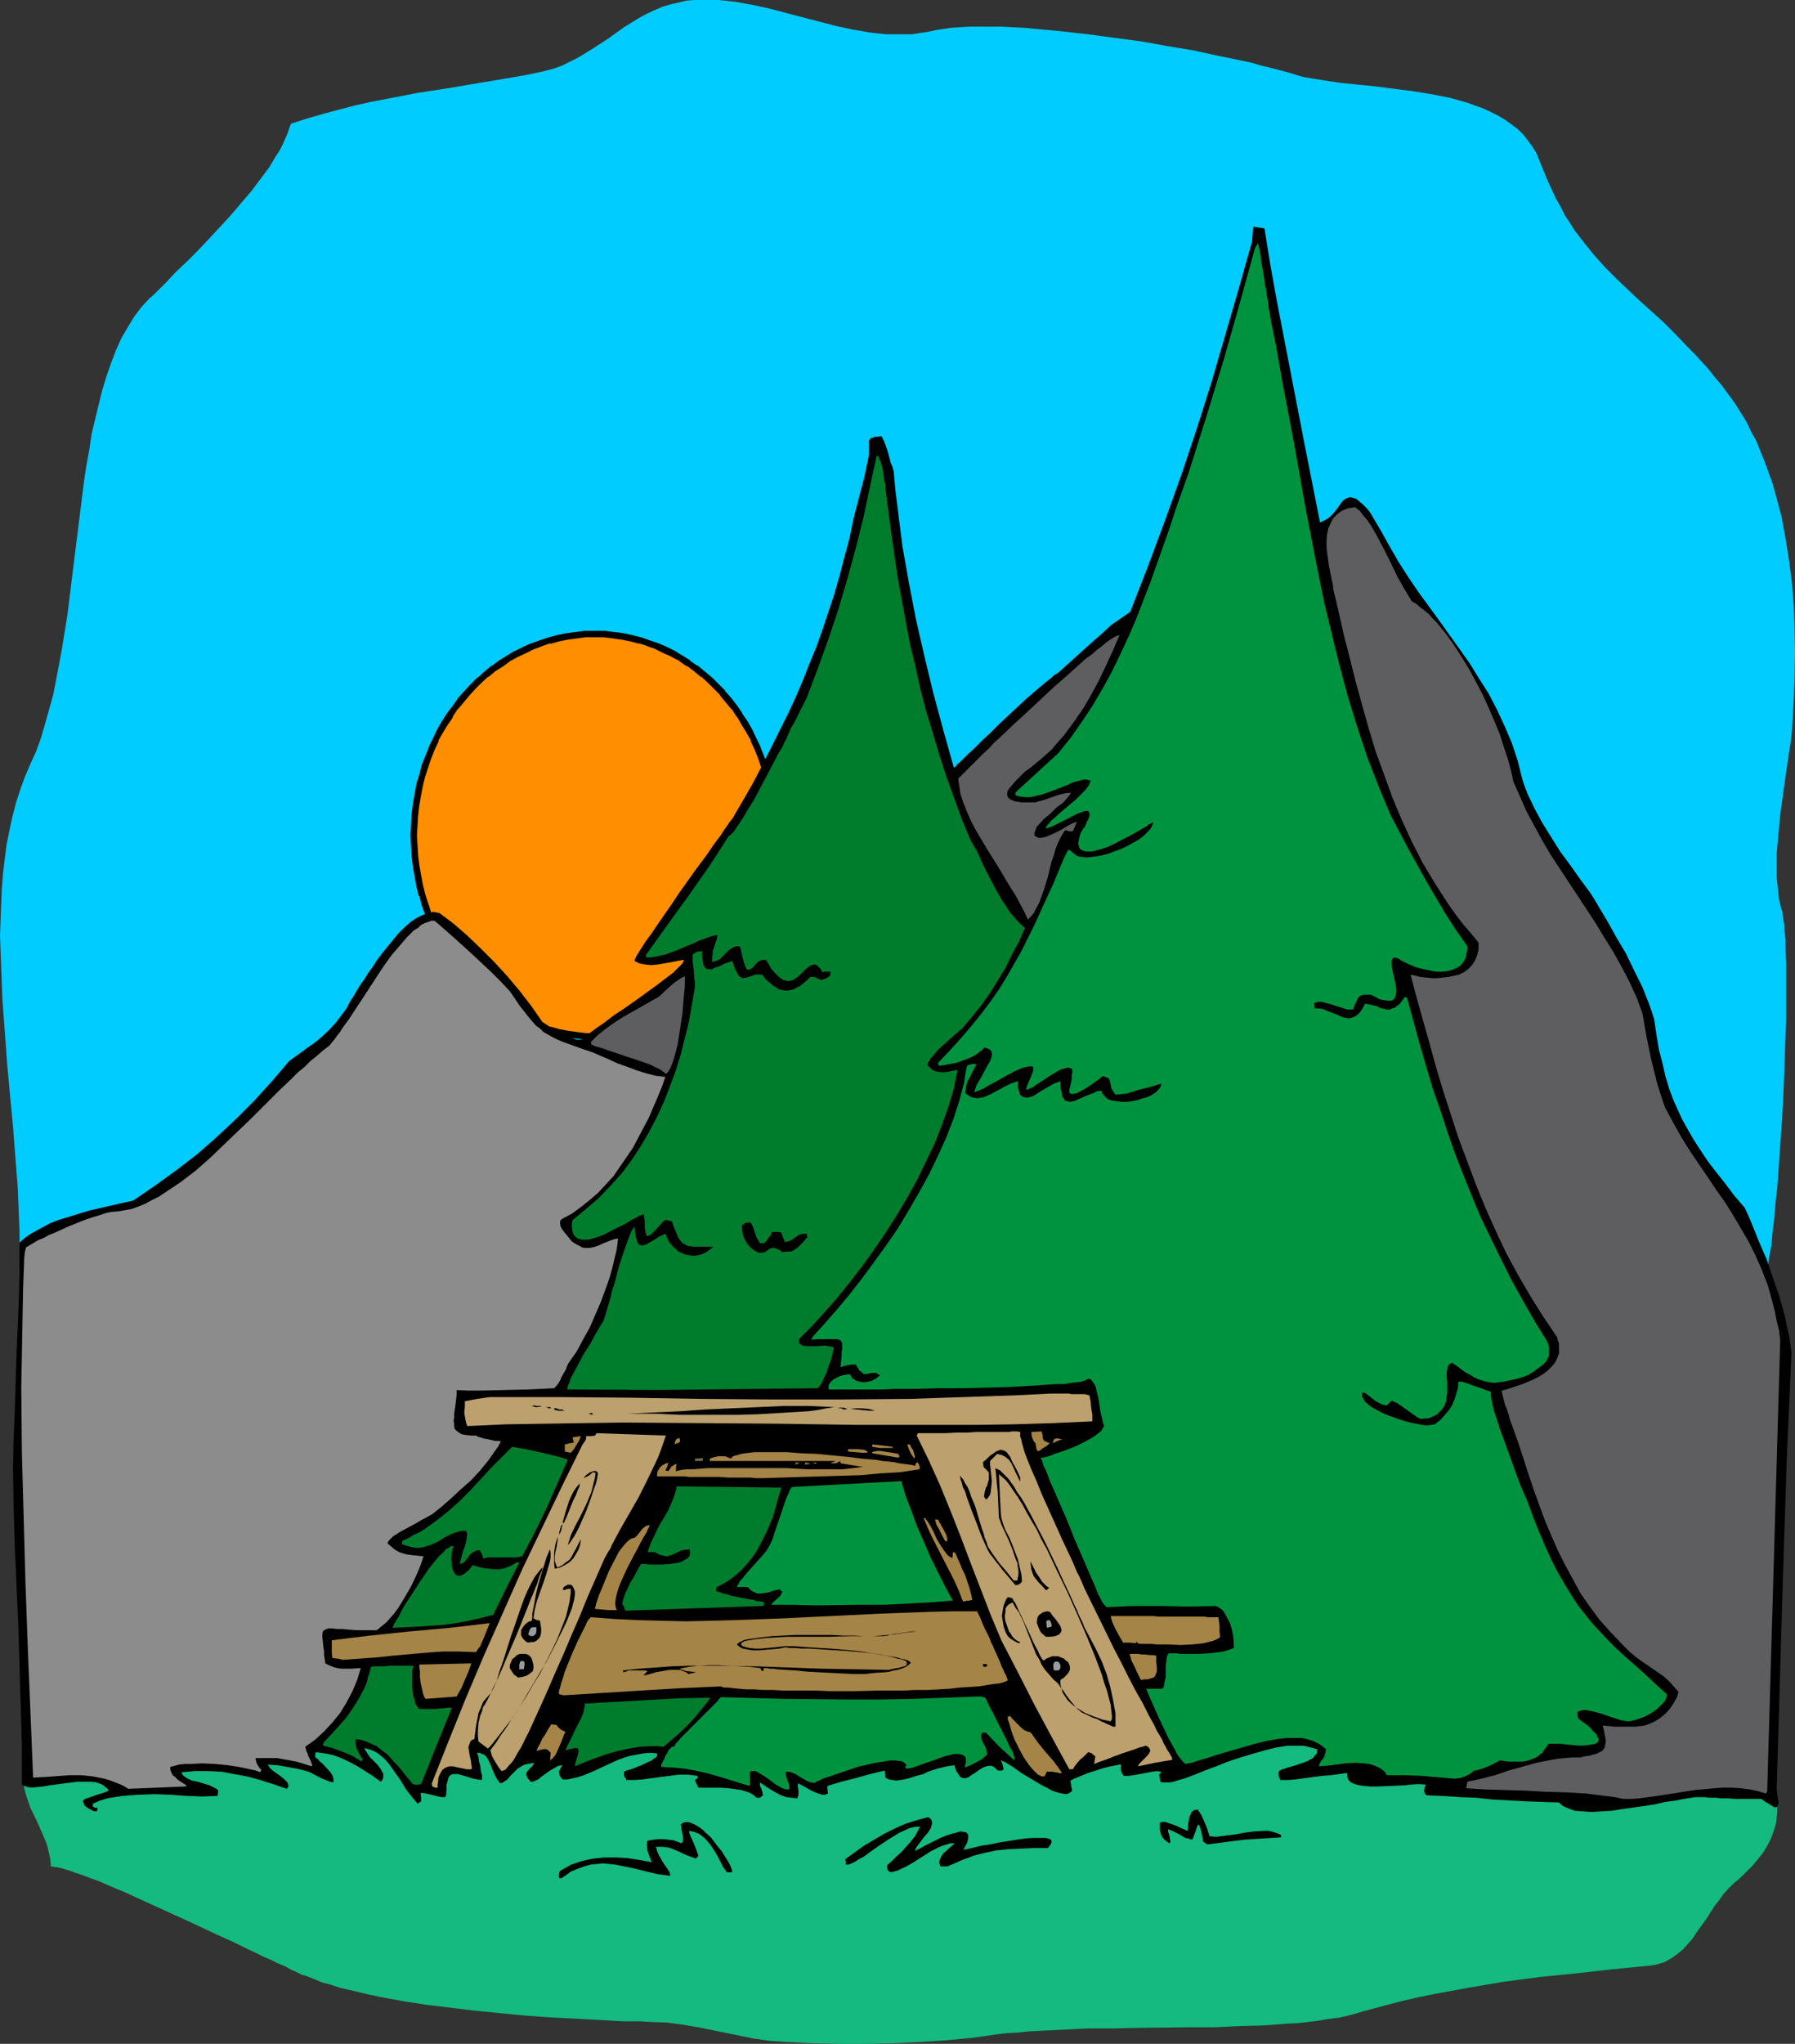 <?xml version="1.0" encoding="UTF-8" standalone="no"?>
<svg
   version="1.0"
   width="129.766mm"
   height="147.663mm"
   id="svg74"
   sodipodi:docname="Picnic Table 3.wmf"
   xmlns:inkscape="http://www.inkscape.org/namespaces/inkscape"
   xmlns:sodipodi="http://sodipodi.sourceforge.net/DTD/sodipodi-0.dtd"
   xmlns="http://www.w3.org/2000/svg"
   xmlns:svg="http://www.w3.org/2000/svg">
  <rect width="100%" height="100%" fill="#333333" stroke="none"/>
  <sodipodi:namedview
     id="namedview74"
     pagecolor="#ffffff"
     bordercolor="#000000"
     borderopacity="0.25"
     inkscape:showpageshadow="2"
     inkscape:pageopacity="0.0"
     inkscape:pagecheckerboard="0"
     inkscape:deskcolor="#d1d1d1"
     inkscape:document-units="mm" />
  <defs
     id="defs1">
    <pattern
       id="WMFhbasepattern"
       patternUnits="userSpaceOnUse"
       width="6"
       height="6"
       x="0"
       y="0" />
  </defs>
  <path
     style="fill:#00ccff;fill-opacity:1;fill-rule:evenodd;stroke:none"
     d="m 5.333,339.802 v -3.716 L 5.171,332.208 5.01,328.33 4.848,324.29 4.202,316.05 3.555,307.648 2.747,299.084 1.939,290.358 1.293,281.472 0.646,272.746 0.323,264.021 0,255.457 l 0.162,-4.363 0.162,-4.201 0.162,-4.039 0.323,-4.201 0.485,-4.039 0.485,-3.878 0.808,-4.039 0.808,-3.716 0.97,-3.716 1.131,-3.555 1.293,-3.555 1.454,-3.393 1.616,-3.555 1.293,-3.555 1.131,-3.878 1.131,-4.039 1.131,-4.039 0.808,-4.201 0.808,-4.201 0.808,-4.363 1.454,-9.048 2.262,-18.259 1.131,-9.048 1.131,-9.048 0.646,-4.363 0.808,-4.363 0.646,-4.363 0.97,-4.039 0.97,-4.039 0.97,-3.878 1.131,-3.716 1.293,-3.716 1.293,-3.393 1.454,-3.232 1.778,-3.07 1.778,-2.908 1.939,-2.585 2.262,-2.424 1.131,-0.969 1.131,-1.131 2.424,-2.424 2.586,-2.747 2.909,-2.747 2.909,-2.908 3.07,-3.232 5.979,-6.463 2.747,-3.232 2.909,-3.393 2.424,-3.232 2.424,-3.232 1.939,-3.232 0.97,-1.454 0.808,-1.616 0.646,-1.454 0.646,-1.454 0.485,-1.454 0.485,-1.293 4.525,-1.454 4.525,-1.293 4.202,-1.131 4.363,-1.131 4.363,-0.969 4.202,-0.808 8.403,-1.616 8.403,-1.293 8.565,-1.454 8.726,-1.454 4.525,-0.808 4.525,-0.969 2.424,-0.646 2.262,-0.808 2.262,-1.131 2.262,-1.131 2.101,-1.293 2.101,-1.293 4.202,-2.747 4.04,-2.908 4.202,-2.585 2.101,-1.131 2.101,-0.969 2.262,-0.969 2.262,-0.646 2.101,-0.485 2.101,-0.485 L 189.718,0 h 2.262 2.262 2.101 l 4.525,0.485 4.525,0.808 4.525,0.969 9.211,2.424 9.373,2.424 4.525,0.969 4.686,0.808 4.525,0.485 h 2.262 2.262 2.262 l 2.101,-0.323 2.262,-0.323 2.262,-0.485 1.939,-0.323 2.262,-0.323 2.424,-0.162 2.586,-0.162 h 2.747 2.909 3.07 l 3.07,0.162 3.232,0.162 3.394,0.323 6.949,0.646 7.11,0.808 7.272,0.969 7.272,0.969 7.11,1.293 6.949,1.131 6.626,1.454 3.232,0.646 3.07,0.646 3.07,0.646 2.747,0.808 2.747,0.646 2.424,0.646 2.424,0.646 2.101,0.646 1.616,0.485 1.939,0.323 1.939,0.323 1.939,0.323 4.363,0.646 4.686,0.485 5.01,0.485 4.848,0.646 5.171,0.646 5.01,0.808 5.01,0.969 4.686,1.293 2.262,0.808 2.262,0.808 2.101,0.969 1.939,0.969 1.939,1.131 1.778,1.293 1.778,1.293 1.454,1.454 1.293,1.616 1.293,1.777 1.131,1.777 0.808,2.101 1.131,2.747 1.131,2.747 1.131,2.424 1.131,2.424 1.293,2.262 1.131,2.262 1.293,1.939 1.293,2.101 2.747,3.555 2.747,3.393 2.909,3.232 3.07,3.07 3.07,2.908 3.07,2.908 3.232,2.908 3.394,3.07 3.394,3.393 3.394,3.555 1.778,1.777 1.778,1.939 1.939,2.101 1.778,2.262 1.939,2.262 1.778,2.424 1.778,2.424 1.616,2.585 1.616,2.585 1.293,2.747 1.454,2.585 1.131,2.908 1.131,2.747 2.101,5.817 0.808,2.908 1.616,5.978 1.131,6.14 0.97,6.14 0.808,6.302 0.485,6.302 0.162,6.302 0.162,6.14 -0.162,6.302 -0.162,5.978 -0.323,5.978 -0.162,2.747 -0.323,3.07 -0.485,3.07 -0.485,3.232 -0.97,6.786 -0.97,7.109 -0.646,6.948 -0.323,3.555 v 3.232 3.393 l 0.323,3.07 0.323,2.908 0.646,2.747 0.323,0.646 v 0.808 l 0.162,0.969 0.162,0.969 0.162,0.969 v 1.293 l 0.323,2.585 v 2.908 l 0.162,3.232 v 3.555 7.917 4.201 l -0.162,4.363 -0.162,4.363 -0.323,9.372 -0.485,9.372 -0.646,9.21 -0.323,4.686 -0.323,4.363 -0.485,4.363 -0.323,4.039 -0.485,3.878 -0.323,3.716 -0.646,3.393 -0.323,3.07 -0.646,2.747 -0.485,2.424 -0.162,1.131 -0.323,0.969 -0.323,0.808 -0.162,0.808 -0.323,0.646 -0.323,0.485 -0.323,0.485 -0.323,0.162 -1.454,1.131 -1.778,1.131 -1.778,0.808 -1.778,0.808 -1.939,0.646 -1.939,0.485 -2.101,0.646 -4.202,0.646 -4.525,0.162 h -2.262 -2.262 l -2.424,-0.162 -5.01,-0.646 -5.01,-0.646 -5.333,-1.131 -5.333,-1.131 -5.656,-1.454 -5.494,-1.616 -5.818,-1.616 -5.818,-1.777 -5.818,-1.777 -6.141,-1.939 -5.818,-1.939 -12.12,-3.716 -6.141,-1.616 -5.979,-1.616 -5.979,-1.616 -5.979,-1.293 -5.818,-1.131 -5.818,-0.808 -5.818,-0.646 -5.494,-0.485 h -5.494 -2.747 l -2.747,0.323 -2.586,0.162 -2.586,0.485 -2.586,0.323 -2.424,0.646 -9.534,2.908 -9.534,2.585 -9.534,2.424 -9.534,1.777 -9.534,1.777 -9.534,1.293 -9.696,0.969 -9.696,0.969 -9.534,0.485 -9.696,0.323 -9.696,0.162 h -9.534 l -9.858,-0.162 -9.534,-0.323 -9.696,-0.485 -9.534,-0.646 -19.392,-1.454 -19.069,-1.777 -19.23,-1.777 -18.907,-1.777 -18.746,-1.777 -9.373,-0.646 -18.422,-1.131 -9.211,-0.485 -9.211,-0.162 z"
     id="path1" />
  <path
     style="fill:#ff8e00;fill-opacity:1;fill-rule:evenodd;stroke:none"
     d="m 162.569,173.213 h 2.586 l 2.424,0.162 2.424,0.323 2.424,0.646 2.424,0.485 2.262,0.808 2.424,0.808 2.101,0.969 2.262,1.131 2.101,1.293 2.101,1.293 1.939,1.454 1.939,1.454 1.939,1.616 1.778,1.777 1.778,1.777 1.616,1.939 1.454,1.939 1.616,2.101 1.293,2.262 1.293,2.101 1.131,2.424 1.131,2.424 0.97,2.424 0.97,2.424 0.646,2.585 0.808,2.585 0.485,2.585 0.485,2.747 0.323,2.747 0.162,2.747 v 2.908 2.747 l -0.162,2.908 -0.323,2.585 -0.485,2.747 -0.485,2.585 -0.808,2.747 -0.646,2.424 -0.97,2.585 -0.97,2.424 -1.131,2.262 -1.131,2.424 -1.293,2.262 -1.293,2.101 -1.616,2.101 -1.454,1.939 -1.616,1.939 -1.778,1.777 -1.778,1.777 -1.939,1.616 -1.939,1.454 -1.939,1.454 -2.101,1.293 -2.101,1.293 -2.262,1.131 -2.101,0.969 -2.424,0.808 -2.262,0.808 -2.424,0.485 -2.424,0.646 -2.424,0.323 -2.424,0.162 h -2.586 -2.586 l -2.586,-0.162 -2.424,-0.323 -2.424,-0.646 -2.424,-0.485 -2.262,-0.808 -2.262,-0.808 -2.262,-0.969 -2.262,-1.131 -2.101,-1.293 -2.101,-1.293 -1.939,-1.454 -1.939,-1.454 -1.939,-1.616 -1.778,-1.777 -1.616,-1.777 -1.778,-1.939 -1.454,-1.939 -1.454,-2.101 -1.454,-2.101 -1.293,-2.262 -1.131,-2.424 -1.131,-2.262 -0.97,-2.424 -0.97,-2.585 -0.646,-2.424 -0.808,-2.747 -0.485,-2.585 -0.485,-2.747 -0.323,-2.585 -0.162,-2.908 v -2.747 -2.908 l 0.162,-2.747 0.323,-2.747 0.485,-2.747 0.485,-2.585 0.808,-2.585 0.646,-2.585 0.97,-2.424 0.97,-2.424 1.131,-2.424 1.131,-2.424 1.293,-2.101 1.454,-2.262 1.454,-2.101 1.454,-1.939 1.778,-1.939 1.616,-1.777 1.778,-1.777 1.939,-1.616 1.939,-1.454 1.939,-1.454 2.101,-1.293 2.101,-1.293 2.262,-1.131 2.262,-0.969 2.262,-0.808 2.262,-0.808 2.424,-0.485 2.424,-0.646 2.424,-0.323 2.586,-0.162 z"
     id="path2" />
  <path
     style="fill:#000000;fill-opacity:1;fill-rule:evenodd;stroke:none"
     d="m 162.569,174.021 h 2.586 -0.162 l 2.586,0.323 h -0.162 l 2.424,0.323 v 0 l 2.424,0.485 2.424,0.646 -0.162,-0.162 2.424,0.808 h -0.162 l 2.424,0.808 h -0.162 l 2.262,1.131 2.262,0.969 h -0.162 l 2.262,1.131 h -0.162 l 2.101,1.454 v -0.162 l 1.939,1.454 v 0 l 1.939,1.616 v -0.162 l 1.778,1.616 v 0 l 1.778,1.777 1.778,1.777 h -0.162 l 1.616,1.939 1.616,1.939 v -0.162 l 1.454,2.262 v -0.162 l 1.293,2.262 1.293,2.101 v 0 l 1.293,2.262 h -0.162 l 1.131,2.424 v 0 l 0.97,2.424 0.808,2.424 v 0 l 0.808,2.424 0.646,2.585 v 0 l 0.485,2.585 v 0 l 0.485,2.747 0.323,2.747 v -0.162 l 0.162,2.908 v -0.162 l 0.162,2.908 -0.162,2.747 v 0 l -0.162,2.747 v 0 l -0.323,2.585 -0.485,2.747 v 0 l -0.485,2.585 v 0 l -0.646,2.585 v 0 l -0.808,2.585 v -0.162 l -0.808,2.585 -0.97,2.424 v -0.162 l -1.131,2.424 h 0.162 l -1.293,2.262 -1.293,2.262 v -0.162 l -1.293,2.101 v 0 l -1.454,2.262 v -0.162 l -1.616,1.939 -1.616,1.939 h 0.162 l -1.778,1.777 -1.778,1.777 v 0 l -1.778,1.616 v -0.162 l -1.939,1.616 v 0 l -1.939,1.454 v -0.162 l -2.101,1.454 h 0.162 l -2.262,1.131 h 0.162 l -2.262,0.969 -2.262,1.131 h 0.162 l -2.424,0.808 h 0.162 l -2.424,0.808 0.162,-0.162 -2.424,0.646 -2.424,0.485 v 0 l -2.424,0.323 h 0.162 l -2.586,0.323 h 0.162 -2.586 -2.586 v 0 l -2.424,-0.323 v 0 l -2.424,-0.323 v 0 l -2.424,-0.485 -2.262,-0.646 v 0.162 l -2.424,-0.808 h 0.162 l -2.262,-0.808 v 0 l -2.262,-1.131 -2.101,-0.969 v 0 l -2.101,-1.131 v 0 l -1.939,-1.454 -2.101,-1.293 v 0 l -1.939,-1.616 v 0.162 l -1.778,-1.616 v 0 l -1.778,-1.777 -1.616,-1.777 v 0 l -1.616,-1.939 -1.616,-1.939 v 0.162 l -1.454,-2.262 h 0.162 l -1.454,-2.101 v 0.162 l -1.293,-2.262 -1.293,-2.262 h 0.162 l -1.131,-2.424 v 0.162 l -0.97,-2.424 -0.808,-2.585 v 0.162 l -0.808,-2.585 v 0 l -0.646,-2.585 v 0 l -0.485,-2.585 v 0 l -0.485,-2.747 -0.323,-2.585 v 0 l -0.162,-2.747 v 0 l -0.162,-2.747 0.162,-2.908 v 0.162 l 0.162,-2.908 v 0.162 l 0.323,-2.747 0.485,-2.747 v 0 l 0.485,-2.585 v 0 l 0.646,-2.585 0.808,-2.424 v 0 l 0.808,-2.424 0.97,-2.424 v 0 l 1.131,-2.424 h -0.162 l 1.293,-2.262 v 0 l 1.293,-2.101 v 0 l 1.454,-2.101 h -0.162 l 1.454,-2.262 v 0.162 l 1.616,-1.939 1.616,-1.939 v 0 l 1.616,-1.777 1.778,-1.777 v 0 l 1.778,-1.616 v 0.162 l 1.939,-1.616 v 0 l 2.101,-1.293 1.939,-1.454 v 0 l 2.101,-1.131 v 0 l 2.101,-0.969 2.262,-1.131 v 0 l 2.262,-0.808 h -0.162 l 2.424,-0.808 v 0.162 l 2.262,-0.646 2.424,-0.485 v 0 l 2.424,-0.323 v 0 l 2.424,-0.323 v 0 h 2.586 v -1.777 h -2.586 -0.162 l -2.424,0.323 v 0 l -2.586,0.323 v 0 l -2.424,0.485 -2.424,0.646 v 0 l -2.424,0.808 v 0 l -2.262,0.808 h -0.162 l -2.101,0.969 -2.262,1.131 h -0.162 l -2.101,1.293 v 0 l -2.101,1.293 -1.939,1.454 h -0.162 l -1.939,1.616 v 0 l -1.778,1.616 h -0.162 l -1.778,1.777 -1.616,1.777 -0.162,0.162 -1.616,1.777 -1.454,2.101 v 0 l -1.616,2.101 v 0 l -1.454,2.262 v 0 l -1.293,2.262 v 0 l -1.131,2.424 v 0 l -1.131,2.262 v 0.162 l -0.97,2.424 -0.97,2.424 v 0 l -0.646,2.585 -0.808,2.585 v 0 l -0.485,2.747 v 0 l -0.485,2.747 -0.323,2.747 v 0 l -0.162,2.908 v 0 l -0.162,2.908 0.162,2.747 v 0 l 0.162,2.908 v 0 l 0.323,2.747 0.485,2.747 v 0 l 0.485,2.747 v 0 l 0.646,2.585 h 0.162 l 0.646,2.585 v 0 l 0.97,2.585 0.97,2.424 v 0 l 1.131,2.424 v 0 l 1.131,2.262 1.293,2.262 v 0.162 l 1.454,2.101 v 0 l 1.616,2.101 v 0 l 1.454,1.939 1.616,1.939 0.162,0.162 1.616,1.777 1.778,1.777 h 0.162 l 1.778,1.616 v 0 l 1.939,1.616 h 0.162 l 1.939,1.454 2.101,1.293 v 0 l 2.101,1.293 h 0.162 l 2.262,1.131 2.101,0.969 h 0.162 l 2.262,0.808 v 0 l 2.424,0.808 v 0 l 2.424,0.646 2.424,0.485 v 0 l 2.586,0.323 v 0 l 2.424,0.323 h 0.162 2.586 2.586 v 0 l 2.424,-0.323 h 0.162 l 2.424,-0.323 v 0 l 2.424,-0.485 2.424,-0.646 h 0.162 l 2.262,-0.808 v 0 l 2.424,-0.808 v 0 l 2.262,-0.969 2.262,-1.131 v 0 l 2.101,-1.293 v 0 l 2.101,-1.293 v -0.162 l 1.939,-1.293 h 0.162 l 1.939,-1.616 v 0 l 1.939,-1.616 v 0 l 1.778,-1.777 1.778,-1.777 v -0.162 l 1.616,-1.939 1.616,-1.939 v 0 l 1.454,-2.101 v 0 l 1.454,-2.101 v -0.162 l 1.293,-2.262 1.131,-2.262 v 0 l 1.131,-2.424 v 0 l 0.97,-2.424 0.97,-2.585 v 0 l 0.646,-2.585 h 0.162 l 0.646,-2.585 v 0 l 0.485,-2.747 v 0 l 0.485,-2.747 0.323,-2.747 v 0 l 0.162,-2.908 v 0 l 0.162,-2.747 -0.162,-2.908 v 0 l -0.162,-2.908 v 0 l -0.323,-2.747 -0.485,-2.747 v 0 l -0.485,-2.747 v 0 l -0.808,-2.585 -0.646,-2.585 v 0 l -0.97,-2.424 -0.97,-2.424 v -0.162 l -1.131,-2.262 v 0 l -1.131,-2.424 v 0 l -1.293,-2.262 -1.454,-2.101 v -0.162 l -1.454,-2.101 v 0 l -1.616,-2.101 -1.616,-1.777 v -0.162 l -1.778,-1.777 -1.778,-1.777 v 0 l -1.939,-1.616 v 0 l -1.939,-1.616 h -0.162 l -1.939,-1.293 v -0.162 l -2.101,-1.293 v 0 l -2.101,-1.293 v 0 l -2.262,-1.131 -2.262,-0.969 v 0 l -2.424,-0.808 v 0 l -2.262,-0.808 h -0.162 l -2.424,-0.646 -2.424,-0.485 v 0 l -2.424,-0.323 h -0.162 l -2.424,-0.323 v 0 h -2.586 z"
     id="path3" />
  <path
     style="fill:#14ba7f;fill-opacity:1;fill-rule:evenodd;stroke:none"
     d="m 60.438,462.925 9.534,-1.454 9.534,-1.454 9.858,-1.131 9.858,-1.293 10.181,-0.969 10.181,-0.969 10.342,-0.808 10.504,-0.808 10.504,-0.646 10.666,-0.646 10.666,-0.485 10.827,-0.323 21.816,-0.646 21.816,-0.323 21.654,-0.162 21.816,0.162 21.493,0.323 10.666,0.162 10.666,0.323 10.504,0.162 10.342,0.323 10.342,0.323 10.181,0.485 10.019,0.323 9.858,0.323 9.696,0.485 9.534,0.485 3.232,0.162 3.555,0.323 3.717,0.323 4.202,0.485 4.202,0.646 4.525,0.808 4.525,0.808 4.525,0.969 4.848,0.969 4.686,1.293 4.848,1.293 4.686,1.293 4.525,1.616 4.525,1.616 4.363,1.616 4.04,1.777 4.04,1.939 3.555,2.101 3.394,2.101 1.616,1.131 1.454,1.131 1.293,1.131 1.293,1.293 1.131,1.131 1.131,1.293 0.97,1.293 0.808,1.293 0.808,1.293 0.485,1.454 0.485,1.293 0.485,1.454 0.162,1.454 v 1.454 l -0.162,1.454 -0.162,1.454 -0.485,1.616 -0.485,1.454 -0.646,1.616 -0.97,1.777 -0.97,1.616 -1.293,1.616 -1.454,1.777 -1.616,1.616 -1.778,1.777 -2.101,1.777 -1.293,1.293 -1.293,1.454 -1.131,1.616 -1.293,1.616 -2.262,3.555 -2.586,3.555 -1.131,1.777 -1.454,1.616 -1.293,1.454 -1.616,1.293 -1.616,1.131 -1.778,0.969 -2.101,0.646 -2.101,0.323 -10.019,0.969 -10.019,1.131 -9.696,0.969 -9.858,1.293 -9.534,1.616 -9.696,1.777 -4.686,0.969 -4.848,1.131 -4.848,1.293 -4.848,1.293 -2.101,0.646 -2.424,0.646 -2.424,0.485 -2.586,0.323 -2.747,0.485 -2.747,0.323 -2.909,0.323 -3.07,0.162 -6.302,0.485 -6.464,0.162 -6.787,0.323 h -6.949 l -13.898,0.162 -6.949,0.162 h -6.949 l -6.626,0.323 -6.464,0.323 -3.07,0.162 -3.07,0.323 -2.909,0.162 -2.747,0.323 -3.394,0.485 -3.394,0.485 -6.949,0.646 -7.272,0.485 -7.272,0.323 -7.434,0.162 h -7.272 l -7.272,-0.162 -6.949,-0.323 -4.686,-0.323 -4.525,-0.646 -9.534,-1.939 -4.686,-0.969 -4.686,-0.808 -4.686,-0.646 -4.686,-0.162 -2.424,-0.162 h -2.424 -2.424 l -2.747,-0.162 -2.747,-0.162 -2.909,-0.162 -5.979,-0.323 -6.302,-0.323 -6.626,-0.485 -6.626,-0.646 -6.626,-0.646 -6.626,-0.808 -6.626,-0.808 -6.302,-0.969 -6.141,-1.131 -3.07,-0.646 -2.747,-0.646 -2.747,-0.646 -2.747,-0.646 -2.424,-0.808 -2.424,-0.646 -2.262,-0.969 -2.101,-0.808 -1.131,-0.323 -1.293,-0.646 -1.454,-0.646 -1.778,-0.969 -1.939,-0.808 -1.939,-0.969 -2.262,-0.969 -2.262,-1.131 -2.424,-1.131 -2.586,-1.293 -5.333,-2.424 -5.494,-2.585 -5.656,-2.585 -5.656,-2.585 -5.333,-2.424 -2.747,-1.293 -2.424,-0.969 -2.586,-1.131 -2.262,-0.969 -2.262,-0.808 -2.101,-0.808 -1.939,-0.646 -1.778,-0.646 -1.616,-0.485 -1.293,-0.323 -1.131,-0.162 -0.97,-0.162 -0.162,-2.101 -0.485,-2.101 -0.485,-1.939 -0.808,-1.939 -1.778,-4.039 -1.939,-4.039 -0.646,-1.939 -0.646,-1.939 -0.485,-2.101 v -1.939 l 0.162,-1.939 0.162,-1.131 0.323,-0.969 0.485,-0.969 0.485,-1.131 0.646,-0.969 0.808,-1.131 0.97,-0.162 1.131,-0.162 2.424,-0.646 2.747,-0.646 3.07,-0.969 3.07,-0.969 3.394,-0.969 3.555,-1.131 3.555,-1.131 7.272,-2.262 3.717,-1.131 3.394,-0.969 3.394,-0.969 3.394,-0.969 3.07,-0.646 z"
     id="path4" />
  <path
     style="fill:#000000;fill-opacity:1;fill-rule:evenodd;stroke:none"
     d="m 153.197,512.854 h -0.323 l -0.162,-0.323 v -0.323 -0.323 l 0.162,-0.808 0.162,-0.162 0.162,-0.162 1.454,-0.808 1.454,-0.808 1.454,-0.485 1.454,-0.485 1.454,-0.323 1.616,-0.323 3.07,-0.323 h 3.07 l 3.07,0.162 3.232,0.485 3.555,0.646 -0.323,-0.808 -0.323,-0.808 -0.485,-1.454 -0.162,-1.131 v -1.454 l 0.162,-0.162 0.485,-0.162 1.131,-0.162 1.293,-0.162 h 1.454 l 1.454,0.162 1.293,0.162 1.293,0.485 0.808,0.323 0.323,-0.323 0.162,-0.485 v -0.646 l -0.162,-0.969 -0.323,-1.616 v -0.646 l -0.162,-0.485 0.485,-0.323 0.323,-0.162 0.97,-0.162 0.808,0.162 1.131,0.485 1.131,0.646 1.131,0.808 0.97,0.969 1.293,1.131 1.939,2.585 0.97,1.131 0.808,1.293 0.808,1.293 0.646,1.131 0.485,1.131 0.162,0.969 h -1.454 l -1.131,-1.616 -0.97,-1.939 -0.97,-1.777 -1.131,-1.777 -1.293,-1.616 -0.646,-0.646 -0.808,-0.646 -0.646,-0.485 -0.808,-0.323 -0.97,-0.323 -0.97,-0.162 0.162,0.808 0.323,0.808 0.808,1.777 0.646,1.616 0.323,0.969 0.323,0.808 -0.323,0.323 -0.323,0.485 -1.778,-0.646 -1.293,-0.485 -1.293,-0.646 -1.131,-0.485 -1.131,-0.485 -1.131,-0.323 -1.454,-0.162 h -1.778 l 0.162,0.485 0.162,0.646 0.485,1.131 1.293,2.262 0.808,1.131 0.646,0.969 0.162,0.323 0.162,0.485 v 0.323 0.162 l -3.555,-0.485 -3.394,-0.808 -3.232,-0.808 -3.232,-0.646 -1.616,-0.323 -1.616,-0.162 -1.616,-0.162 -1.778,0.162 -1.616,0.162 -1.778,0.485 -1.778,0.646 -1.939,0.808 -0.646,0.485 -0.646,0.485 -0.485,0.323 -0.323,0.162 -0.323,0.323 z"
     id="path5" />
  <path
     style="fill:#000000;fill-opacity:1;fill-rule:evenodd;stroke:none"
     d="m 243.208,511.238 -0.323,-0.323 -0.323,-0.162 -0.162,-0.646 v -0.485 -0.323 l 1.131,-0.969 1.293,-1.293 1.454,-1.293 1.293,-1.454 1.293,-1.454 1.131,-1.454 0.808,-1.454 0.323,-0.646 0.323,-0.485 h -1.293 l -1.454,0.323 -1.454,0.646 -1.454,0.646 -2.909,1.777 -2.909,1.939 -2.747,1.939 -1.293,0.969 -1.293,0.646 -0.97,0.646 -0.97,0.485 -0.808,0.323 h -0.808 v -0.808 l -0.162,-0.646 5.171,-3.716 2.747,-1.616 2.747,-1.616 2.909,-1.454 2.909,-1.293 3.07,-0.969 3.07,-0.808 0.646,0.323 0.323,0.485 0.162,0.485 v 0.485 l -0.162,0.485 -0.162,0.646 -0.808,1.293 -1.131,1.293 -0.97,1.293 -0.97,1.293 -0.323,0.646 -0.162,0.485 0.646,-0.323 0.97,-0.485 1.131,-0.646 1.293,-0.646 2.909,-1.454 1.616,-0.646 1.454,-0.485 1.293,-0.323 1.131,-0.323 0.97,0.162 h 0.323 l 0.323,0.162 0.323,0.323 0.162,0.323 v 0.485 0.485 l -0.162,0.646 -0.162,0.646 -0.485,0.808 -0.485,0.969 h 0.162 l 0.323,-0.162 h 0.485 l 0.646,-0.162 0.646,-0.162 0.808,-0.162 1.939,-0.485 2.262,-0.323 2.262,-0.485 5.01,-0.808 2.262,-0.323 2.262,-0.162 h 2.586 0.808 l 0.646,0.162 0.485,0.162 0.323,0.162 0.162,0.323 v 0.323 l -0.162,0.485 -0.323,0.485 -0.485,0.646 h -3.878 l -3.555,0.162 -3.394,0.162 -3.232,0.323 -3.07,0.646 -3.232,0.808 -1.616,0.646 -1.778,0.646 -1.778,0.808 -1.939,0.808 h -1.939 l -0.162,-0.485 -0.162,-0.323 v -0.485 l 0.162,-0.485 0.323,-0.808 0.646,-0.969 0.808,-0.646 0.808,-0.808 0.808,-0.646 0.646,-0.646 h -1.131 l -0.97,0.323 -1.131,0.323 -1.131,0.485 -2.262,1.131 -4.525,2.908 -2.262,1.293 -1.131,0.485 -0.97,0.485 -1.131,0.323 z"
     id="path6" />
  <path
     style="fill:#000000;fill-opacity:1;fill-rule:evenodd;stroke:none"
     d="m 329.825,503.644 -0.646,-0.485 -0.485,-0.323 -0.162,-1.293 -0.323,-1.454 -0.323,-1.131 -0.162,-0.485 -0.323,-0.323 -0.323,0.646 -0.162,0.485 -0.323,0.969 -0.323,0.808 -0.162,0.485 -0.162,0.323 v 0.162 l -0.323,0.323 -0.97,-0.323 -0.808,-0.162 -1.616,-0.969 -1.616,-0.808 -0.808,-0.323 -0.646,-0.323 v 0.808 l 0.323,0.808 0.162,0.969 0.162,0.969 -0.323,0.323 -0.97,-0.646 -0.646,-0.646 -0.323,-0.485 -0.323,-0.646 -0.162,-0.646 -0.162,-0.646 v -1.777 l 0.162,-0.162 0.485,-0.162 h 0.808 l 0.97,0.323 0.97,0.323 1.293,0.485 0.97,0.485 1.131,0.485 0.323,0.162 0.485,0.162 0.162,-1.939 0.323,-1.777 0.323,-0.808 0.323,-0.646 0.646,-0.485 0.97,-0.162 0.97,1.454 0.808,1.777 0.808,1.939 0.646,2.101 1.131,0.162 h 0.97 l 2.424,-0.323 2.586,-0.323 2.586,-0.485 2.586,-0.323 2.747,-0.162 h 1.131 l 1.293,0.323 0.97,0.323 1.131,0.485 v 0.646 l -5.171,0.323 -5.01,0.323 -5.01,0.646 z"
     id="path7" />
  <path
     style="fill:#000000;fill-opacity:1;fill-rule:evenodd;stroke:none"
     d="m 25.694,494.595 -0.646,-0.323 -0.646,-0.323 -0.485,-0.323 -0.485,-0.323 -0.323,-0.323 -0.162,-0.323 -0.323,-0.969 0.646,-0.485 0.97,-0.323 2.262,-0.808 1.131,-0.323 0.97,-0.323 0.808,-0.323 0.162,-0.162 h 0.162 l -0.485,-0.646 -0.485,-0.323 -0.485,-0.485 -0.646,-0.323 -1.293,-0.485 -1.616,-0.162 h -1.778 -1.778 l -3.878,0.485 -3.717,0.485 -1.778,0.323 -1.616,0.162 -1.454,0.162 -1.131,-0.162 -0.97,-0.323 -0.323,-0.162 -0.323,-0.162 V 476.498 L 5.656,465.672 5.01,444.021 4.04,422.207 3.717,411.382 3.555,400.556 3.717,392.8 4.04,385.206 4.525,369.694 5.171,354.344 5.333,346.911 v -7.594 l 1.454,-1.293 1.616,-1.131 1.778,-0.969 1.778,-0.969 1.778,-0.969 2.101,-0.808 4.202,-1.293 4.202,-1.293 4.202,-0.969 4.202,-0.969 3.717,-0.808 6.141,-4.201 5.818,-4.201 5.656,-4.363 5.333,-4.686 5.171,-4.847 5.01,-5.009 4.848,-5.332 4.686,-5.494 1.778,-1.293 1.616,-1.131 1.454,-1.131 1.454,-0.969 1.293,-0.969 1.131,-0.969 2.101,-1.939 1.939,-2.101 0.97,-1.293 0.97,-1.293 0.97,-1.293 0.808,-1.616 1.131,-1.777 1.131,-1.939 0.808,-1.293 0.97,-1.293 0.97,-1.616 1.293,-1.777 1.131,-1.777 1.454,-1.939 2.909,-3.555 1.454,-1.777 1.616,-1.616 1.616,-1.454 1.616,-1.131 1.616,-0.808 1.616,-0.646 0.808,-0.162 0.808,-0.162 0.808,0.162 0.808,0.162 3.878,2.908 3.717,3.232 3.717,3.555 3.717,3.716 3.555,3.878 3.394,4.039 3.232,4.201 2.909,4.201 0.97,0.646 1.293,0.808 1.293,0.969 1.454,0.646 1.454,0.808 1.616,0.485 1.293,0.485 h 1.293 l 0.485,-0.323 0.485,-0.485 0.646,-0.485 0.808,-0.646 1.778,-1.293 2.101,-1.454 2.101,-1.616 1.131,-0.808 1.293,-0.808 4.848,-3.393 2.424,-1.777 2.262,-1.616 2.101,-1.616 1.939,-1.454 0.808,-0.646 0.646,-0.646 0.646,-0.646 0.485,-0.485 0.485,-0.485 0.323,-0.485 0.162,-0.323 v -0.323 l -1.778,0.323 -1.616,0.323 -3.717,0.646 -1.778,0.162 -1.616,-0.162 -1.616,-0.323 -0.646,-0.323 -0.646,-0.323 v -0.162 l 0.162,-0.485 0.323,-0.646 0.485,-0.808 0.485,-0.808 0.646,-0.969 0.808,-1.293 0.808,-1.131 0.97,-1.293 0.97,-1.454 2.101,-3.07 2.262,-3.232 2.262,-3.393 4.848,-6.786 2.424,-3.232 2.101,-3.07 0.97,-1.293 0.97,-1.293 0.808,-1.293 0.808,-1.131 0.646,-0.969 0.646,-0.808 0.485,-0.646 0.323,-0.646 2.747,-4.686 2.586,-4.524 2.424,-4.686 2.262,-4.524 2.262,-4.524 2.262,-4.524 2.101,-4.524 1.939,-4.524 1.778,-4.524 1.939,-4.686 1.616,-4.524 1.616,-4.847 1.616,-4.847 1.454,-5.009 1.293,-5.009 1.454,-5.332 1.131,-5.494 1.454,-5.655 1.454,-5.494 1.131,-5.332 0.162,-0.969 v -3.232 -0.646 l 0.323,-0.485 0.323,-0.323 h 0.323 l 0.323,-0.162 0.485,-0.162 h 0.808 l 0.808,-0.162 0.162,0.162 0.162,0.323 0.485,0.969 0.485,1.293 0.485,1.454 0.808,3.07 0.485,1.131 0.162,0.646 0.162,0.485 0.485,5.332 0.646,5.171 1.293,10.18 1.778,10.018 1.939,10.018 2.262,9.856 2.424,10.018 2.747,10.18 2.909,10.341 v -0.162 l 0.323,-0.162 0.323,-0.323 0.323,-0.485 0.646,-0.485 0.646,-0.646 0.646,-0.646 0.808,-0.808 1.939,-1.777 2.101,-2.101 2.262,-2.101 2.424,-2.424 4.848,-4.524 2.424,-2.262 2.262,-1.939 2.101,-1.777 0.97,-0.808 0.808,-0.646 0.808,-0.646 0.646,-0.646 0.646,-0.323 0.485,-0.323 4.848,-4.363 4.848,-4.363 2.424,-2.101 2.424,-2.262 2.586,-1.777 2.586,-1.777 4.848,-12.442 4.686,-12.603 4.525,-12.603 4.202,-12.603 4.04,-12.765 3.717,-12.765 3.717,-12.765 3.555,-12.603 0.162,-2.101 0.162,-1.939 3.07,0.485 1.616,10.018 1.778,9.856 3.878,20.036 3.878,20.036 4.04,20.359 0.97,-0.485 0.97,-0.485 0.808,-0.646 0.808,-0.808 1.293,-1.616 1.131,-1.616 0.646,-0.646 0.646,-0.323 0.808,-0.323 0.808,0.162 0.485,0.162 0.485,0.162 0.485,0.323 0.485,0.485 0.646,0.485 0.646,0.646 0.646,0.646 0.808,0.969 3.07,5.171 2.424,4.363 2.424,4.201 2.586,4.039 2.747,4.039 5.656,7.756 5.656,7.917 2.747,3.878 2.586,4.201 2.586,4.039 2.262,4.363 2.101,4.524 1.939,4.524 0.808,2.424 0.808,2.424 1.293,5.171 0.646,1.939 0.808,2.101 1.939,4.039 2.101,3.878 2.424,3.878 2.424,3.878 2.747,3.716 2.747,3.878 2.747,3.716 1.131,1.777 1.131,1.939 2.424,4.039 2.424,4.363 2.586,4.363 2.262,4.686 2.262,4.524 1.778,4.524 0.808,2.262 0.646,2.101 0.646,4.363 0.646,3.878 0.97,3.716 0.808,3.555 0.97,3.232 1.131,3.07 1.293,2.908 1.293,2.747 1.616,2.908 1.616,2.747 1.778,2.747 1.939,2.908 2.262,2.908 2.424,3.07 2.424,3.232 2.909,3.393 0.97,2.101 0.97,2.262 1.939,4.847 2.101,4.847 1.778,5.171 1.778,5.171 1.454,5.171 0.485,2.585 0.646,2.585 0.323,2.424 0.323,2.424 -1.293,29.569 -0.97,29.892 -1.778,59.784 0.162,1.293 0.162,1.131 0.162,0.808 v 0.646 l -0.162,0.485 -0.162,0.323 -0.162,0.162 h -0.323 -0.323 l -0.323,-0.162 -0.97,-0.646 -1.131,-0.646 -1.131,-0.808 h -4.04 -3.07 l -1.778,-0.162 h -0.97 -1.293 l -1.131,-0.162 h -1.616 l -1.616,-0.162 h -1.778 -0.808 l -0.97,0.162 -2.101,0.323 -2.424,0.485 -1.293,0.162 -1.293,0.162 -2.747,0.646 -3.07,0.485 -5.818,0.808 -3.07,0.485 -2.747,0.162 -2.747,0.162 -2.424,-0.162 -2.101,-0.162 -0.97,-0.323 -0.808,-0.323 -0.808,-0.323 -0.646,-0.323 -0.646,-0.485 -0.485,-0.485 -4.686,-0.162 -4.525,-0.162 -8.888,-0.485 -4.525,-0.485 -4.363,-0.162 -4.525,-0.323 -4.525,-0.162 -0.485,-0.323 -0.162,-0.323 -0.162,-0.323 v -0.485 l 0.162,-0.808 0.323,-0.646 -1.293,-0.162 h -1.454 l -1.616,0.162 -1.616,0.162 -3.717,0.162 -3.717,0.162 h -1.778 l -1.616,-0.162 -1.454,-0.162 -1.131,-0.323 -1.131,-0.485 -0.323,-0.323 -0.323,-0.323 -0.162,-0.485 -0.162,-0.323 v -0.485 -0.646 l -2.262,0.323 -2.262,0.323 -2.424,0.162 -2.424,0.323 -4.686,0.646 -2.101,0.162 h -2.101 l -0.162,-0.323 -0.162,-0.323 -0.162,-0.646 v -0.969 l 0.323,-0.323 0.646,-0.323 0.646,-0.162 0.808,-0.323 1.778,-0.485 1.939,-0.646 1.778,-0.646 0.808,-0.485 0.646,-0.323 0.485,-0.646 0.485,-0.485 0.162,-0.646 v -0.646 l -1.131,-0.323 -1.293,-0.323 -1.293,-0.323 h -1.454 -1.293 -1.616 l -3.07,0.485 -3.232,0.808 -3.394,0.969 -3.232,0.969 -3.394,1.131 -3.232,1.293 -3.07,1.131 -2.747,1.131 -2.586,0.969 -1.131,0.323 -1.131,0.323 -0.97,0.323 -0.97,0.162 h -0.808 -0.646 -0.646 l -0.485,-0.162 -0.323,-1.939 0.646,-0.808 -1.293,-0.162 -1.293,0.162 -2.586,0.485 -2.586,0.485 -1.293,0.162 h -1.293 l -0.323,-0.485 -0.162,-0.323 -0.323,-0.808 v -0.969 l 0.162,-0.485 h -0.646 l -0.646,0.162 -1.778,0.323 -1.939,0.485 -1.939,0.646 -2.101,0.646 -1.939,0.808 -1.616,0.646 -0.646,0.323 -0.646,0.323 0.162,1.293 0.323,1.454 -0.323,0.323 -0.485,0.323 -0.323,0.162 -0.485,0.162 -1.131,-0.162 -1.293,-0.323 -1.454,-0.485 -1.454,-0.808 -1.616,-0.808 -1.616,-0.969 -1.616,-0.969 -1.616,-0.969 -1.454,-0.969 -1.293,-0.969 -1.131,-0.646 -0.97,-0.646 -0.808,-0.323 -0.162,-0.162 h -0.323 l 0.323,0.485 0.162,0.485 0.162,0.646 0.162,0.808 -0.485,0.323 h -0.323 -0.808 l -0.323,-0.323 -0.485,-0.485 -0.808,-0.485 h -0.808 l -0.808,0.162 -0.808,0.323 -0.808,0.485 -1.616,1.131 -0.808,0.485 -0.646,0.485 -0.808,0.323 h -0.646 l -0.808,-0.323 -0.323,-0.323 -0.162,-0.323 -0.323,-0.485 -0.323,-0.485 -0.323,-0.808 -0.162,-0.808 -1.131,0.162 -1.131,0.162 -2.586,0.646 -2.424,0.808 -1.293,0.646 -1.293,0.323 -2.586,0.808 -1.293,0.323 -1.131,0.162 -1.131,0.162 -0.97,-0.162 -0.97,-0.162 -0.97,-0.485 -0.162,-1.939 -4.04,0.969 -4.04,1.131 -3.878,0.969 -3.717,1.131 v 0.969 l 0.162,1.131 -0.485,0.162 -0.323,0.162 h -0.646 l -0.485,-0.162 -1.131,-0.323 -1.454,-0.646 -1.131,-0.646 -1.131,-0.646 -0.97,-0.485 -0.323,-0.162 -0.162,-0.162 v 0.485 0.485 l 0.162,1.131 v 1.131 l -0.162,0.485 -0.162,0.485 -1.454,-0.162 -1.454,-0.162 -1.454,-0.485 -1.293,-0.646 -2.424,-1.454 -2.101,-1.454 v 0.969 l 0.323,0.646 0.323,0.969 0.162,0.969 -0.485,0.323 -0.323,0.323 h -0.323 -0.646 l -0.485,-0.485 -0.646,-0.485 -0.97,-0.485 -0.97,-0.323 -0.97,-0.323 -1.131,-0.162 -2.262,-0.323 -2.424,-0.162 h -2.262 -2.101 -1.616 l -0.323,-0.646 -0.323,-0.646 -0.162,-0.323 -0.162,-0.485 0.485,-0.323 0.323,-0.323 -0.162,-0.485 -2.424,-0.323 h -2.747 l -2.424,0.323 -2.586,0.323 -2.424,0.323 -2.262,0.323 -2.262,0.162 h -2.262 l -0.162,-0.485 -0.323,-0.323 -0.162,-0.485 v -0.485 -0.485 l 0.323,-0.162 0.323,-0.162 0.646,-0.162 0.646,-0.162 1.616,-0.646 1.616,-0.646 1.616,-0.808 0.808,-0.323 0.485,-0.485 0.646,-0.323 0.323,-0.485 v -0.323 -0.323 l -1.939,-0.162 -1.778,0.162 -1.778,0.323 -1.778,0.323 -1.616,0.485 -1.778,0.646 -3.232,1.454 -3.07,1.454 -3.07,1.293 -1.454,0.485 -1.454,0.323 -1.454,0.323 h -1.454 l -0.485,-0.646 -0.323,-0.485 v -0.485 l -0.162,-0.485 0.162,-0.323 0.162,-0.323 0.323,-0.646 0.323,-0.485 -1.131,0.162 -1.131,0.646 -1.131,0.646 -1.131,0.808 -1.131,0.808 -0.97,0.808 -1.131,0.485 -0.485,0.162 h -0.485 l -0.323,-0.485 -0.485,-0.485 -0.162,-0.485 -0.162,-0.323 v -0.485 l 0.162,-0.485 0.323,-0.323 0.485,-0.646 0.646,-0.485 0.485,-0.969 -0.97,0.162 -0.808,0.162 -0.808,0.162 -0.646,0.323 -1.293,0.808 -0.97,0.969 -0.97,0.969 -0.808,0.969 -0.97,0.646 -0.485,0.323 h -0.646 l -0.808,-1.131 -0.646,-1.293 -0.646,-1.454 -0.485,-1.293 -0.646,-1.293 -0.646,-0.969 -0.485,-0.323 -0.485,-0.162 -0.646,-0.323 h -0.646 v 0 0.323 l 0.162,0.323 0.162,0.485 0.162,1.293 0.323,1.131 0.162,1.454 0.323,1.131 v 0.485 0.646 0.162 l -1.293,-0.162 -0.97,-0.162 -2.101,-0.646 -1.616,-0.485 -0.646,-0.162 h -0.646 -0.646 l -0.485,0.162 -0.485,0.323 -0.323,0.646 -0.162,0.646 -0.323,1.131 v 1.454 l -0.162,1.616 -0.162,0.162 -0.162,0.162 h -0.808 l -0.97,-0.162 -1.131,-0.323 -2.101,-0.485 -0.808,-0.162 h -0.808 l 0.162,1.131 v 0.485 0.646 l -0.97,0.646 -0.808,-0.969 -0.808,-0.969 -1.616,-2.101 -1.454,-2.424 -0.808,-1.131 -0.808,-1.131 -1.616,-2.262 -0.97,-1.131 -0.97,-0.808 -0.97,-0.808 -1.131,-0.646 -1.293,-0.485 -1.293,-0.323 0.323,0.646 0.323,0.485 0.808,1.293 1.131,1.131 1.131,1.131 0.808,1.131 0.323,0.646 0.323,0.485 v 0.646 0.485 l -0.162,0.485 -0.485,0.646 -2.262,-1.616 -2.262,-1.454 -2.101,-1.293 -2.101,-1.131 -2.101,-0.969 -2.101,-0.808 -2.424,-0.485 -2.424,-0.323 -0.162,0.646 v 0.646 l 0.162,0.162 0.323,0.323 0.323,0.162 0.323,0.485 0.97,0.808 1.939,2.101 0.646,0.969 0.162,0.485 0.162,0.646 v 0.323 l -0.162,0.485 -0.808,-0.162 -0.808,-0.323 -1.939,-0.808 -1.778,-0.969 -0.646,-0.323 -0.646,-0.323 -3.07,-0.808 -2.747,-0.485 -2.747,-0.485 -2.586,-0.162 0.162,0.323 0.323,0.485 0.808,0.808 2.262,1.616 0.97,0.808 0.485,0.485 0.323,0.323 0.162,0.485 0.162,0.485 -0.162,0.323 -0.323,0.485 -3.717,-1.293 -3.555,-1.131 -3.555,-0.969 -3.555,-0.646 -3.394,-0.646 -3.555,-0.162 H 53.328 l -3.717,0.323 0.162,0.485 0.323,0.485 0.485,0.323 0.485,0.323 1.293,0.646 1.616,0.323 1.616,0.485 1.616,0.485 1.293,0.646 0.646,0.323 0.485,0.485 -0.162,1.454 -4.202,0.162 -4.202,-0.162 -4.525,-0.323 -4.363,-0.162 -4.363,0.162 -2.262,0.162 -2.101,0.162 -2.101,0.323 -1.939,0.323 -2.101,0.646 -1.939,0.808 v 0.323 0.485 l 0.485,0.323 h 0.323 0.485 l -0.162,0.969 z"
     id="path8" />
  <path
     style="fill:#5e5e60;fill-opacity:1;fill-rule:evenodd;stroke:none"
     d="m 443.43,491.202 -2.262,-0.485 -2.586,-0.323 -2.586,-0.323 -2.586,-0.323 -5.494,-0.323 -5.656,-0.162 -5.656,-0.323 -5.656,-0.162 -5.333,-0.162 -2.586,-0.162 -2.424,-0.162 0.323,-1.777 3.717,-0.808 3.878,-0.969 3.717,-1.293 7.595,-2.101 4.04,-0.808 1.939,-0.323 1.939,-0.162 1.939,-0.162 h 2.101 l 1.293,-0.323 1.293,-0.162 0.97,-0.323 0.808,-0.162 0.646,-0.323 0.646,-0.323 0.485,-0.323 0.323,-0.485 0.323,-0.485 v -0.646 l 0.162,-0.485 v -0.808 l -0.162,-0.808 -0.162,-0.808 -0.162,-0.969 -0.323,-1.293 3.232,0.323 h 2.909 2.747 l 1.293,-0.162 1.293,-0.162 1.293,-0.485 1.131,-0.485 1.131,-0.646 1.131,-0.808 1.131,-0.969 1.131,-1.293 0.97,-1.454 0.97,-1.777 0.323,-1.293 -1.293,-1.454 -1.293,-1.454 -1.454,-1.293 -1.616,-1.131 -3.07,-2.101 -1.454,-0.969 -1.293,-0.969 -1.939,-1.616 -1.778,-1.777 -3.232,-3.393 -3.07,-3.393 -2.747,-3.716 -2.586,-3.716 -2.101,-3.878 -2.101,-3.878 -1.939,-3.878 -1.778,-4.039 -1.778,-4.201 -3.07,-8.402 -1.454,-4.363 -1.454,-4.524 -1.454,-4.363 -1.616,-4.524 -0.485,-1.293 -0.323,-1.293 -0.323,-0.969 -0.323,-0.969 -0.323,-0.646 -0.162,-0.646 -0.162,-0.646 -0.162,-0.485 -0.162,-0.808 -0.162,-0.485 -0.162,-0.969 1.293,-0.323 1.454,-0.485 2.909,-0.969 3.07,-1.293 1.293,-0.646 1.293,-0.808 1.293,-0.969 0.97,-0.969 0.97,-1.131 0.646,-1.293 0.485,-1.293 v -1.293 -1.454 l -0.323,-0.808 -0.162,-0.808 -3.717,-5.494 -3.555,-5.655 -3.394,-5.817 -3.232,-5.978 -2.909,-6.14 -2.747,-6.14 -2.586,-6.302 -2.424,-6.463 -2.424,-6.463 -2.101,-6.463 -2.101,-6.463 -1.939,-6.463 -1.778,-6.463 -1.778,-6.302 -1.778,-6.302 -1.616,-6.14 1.454,0.323 1.293,0.323 3.07,0.323 h 1.454 l 1.616,-0.162 1.454,-0.162 1.454,-0.323 1.454,-0.323 1.293,-0.646 1.131,-0.808 0.97,-0.969 0.808,-1.131 0.646,-1.454 0.485,-1.777 v -0.808 -1.131 l -2.101,-2.585 -2.101,-2.424 -2.101,-2.747 -1.939,-2.747 -1.778,-2.747 -1.778,-2.747 -3.394,-5.655 -3.07,-5.978 -2.747,-5.978 -2.586,-6.14 -2.262,-6.302 -2.262,-6.14 -1.939,-6.463 -1.778,-6.302 -1.778,-6.463 -1.616,-6.463 -1.616,-6.302 -1.454,-6.463 -1.454,-6.14 v -0.646 l -0.162,-0.808 -0.323,-1.454 -0.323,-1.616 -0.323,-1.616 -0.485,-3.555 -0.162,-1.616 v -1.777 l 0.162,-1.777 0.323,-1.454 0.646,-1.454 0.646,-1.293 1.131,-1.131 0.646,-0.485 0.646,-0.485 0.808,-0.323 0.808,-0.323 0.97,-0.162 0.97,-0.162 1.293,0.969 0.97,1.293 1.131,1.293 0.97,1.454 0.97,1.616 0.97,1.777 1.778,3.393 1.778,3.555 1.778,3.716 1.939,3.393 0.97,1.616 0.97,1.616 1.131,0.646 1.131,0.969 1.293,0.969 1.131,0.969 2.262,2.424 2.262,2.747 2.101,2.908 2.101,3.232 2.101,3.393 1.939,3.555 1.939,3.716 1.616,3.555 1.616,3.716 1.454,3.555 1.131,3.555 1.131,3.393 0.808,3.07 0.646,2.908 1.778,4.039 1.778,4.039 2.101,3.878 2.101,3.878 2.262,3.878 2.424,3.716 5.01,7.594 5.01,7.594 2.424,4.039 2.424,3.878 2.262,4.039 2.101,4.039 1.939,4.201 1.616,4.363 1.131,6.463 1.293,6.302 0.808,3.232 0.808,3.232 0.97,3.07 1.131,3.393 2.262,4.201 2.262,4.039 2.424,3.878 2.424,3.555 2.424,3.555 2.262,3.393 2.424,3.393 2.101,3.393 2.101,3.555 2.101,3.555 1.939,3.878 1.778,4.039 1.616,4.201 0.646,2.262 0.646,2.424 0.646,2.424 0.485,2.585 0.646,2.585 0.323,2.747 -1.778,61.562 -1.778,61.562 -0.162,0.323 -0.162,0.323 -2.101,-0.646 -2.262,-0.485 -2.424,-0.323 -2.424,-0.162 h -2.586 l -2.424,0.162 -5.171,0.485 -5.171,0.808 -5.171,0.808 -2.424,0.323 -2.424,0.323 -2.262,0.162 z"
     id="path9" />
  <path
     style="fill:#00933f;fill-opacity:1;fill-rule:evenodd;stroke:none"
     d="m 214.928,488.617 -0.808,-0.162 -0.646,-0.323 -1.454,-0.808 -1.293,-0.969 -1.293,-0.969 -1.293,-0.808 -1.131,-0.646 -0.485,-0.323 h -0.646 -0.485 l -0.485,0.162 v 1.293 2.424 l -0.162,0.162 -3.232,-0.969 -3.07,-0.969 -2.747,-0.808 -2.909,-0.808 -2.909,-0.646 -2.747,-0.485 -3.07,-0.323 -3.394,-0.162 v -0.646 l 0.808,-1.454 0.323,-0.969 0.485,-0.646 0.323,-0.808 0.485,-0.485 0.485,-0.485 0.808,-0.162 v -0.323 l 0.323,-0.485 0.646,-0.646 0.646,-0.808 0.97,-0.969 0.97,-0.969 2.101,-2.101 2.262,-2.262 0.97,-0.969 0.97,-0.969 0.97,-0.969 0.808,-0.808 0.485,-0.646 0.485,-0.485 17.291,0.485 17.453,0.162 h 8.726 l 8.888,-0.162 8.726,-0.323 8.726,-0.323 h 1.131 l 1.293,0.323 0.97,2.101 0.97,1.777 0.97,1.939 0.808,1.616 0.808,1.454 0.646,1.454 0.646,1.131 0.485,1.131 0.485,0.969 0.485,0.808 0.323,0.808 0.162,0.485 0.162,0.485 v 0.485 0.162 0.323 l -2.101,-1.939 -2.101,-1.939 -3.555,-3.716 h -1.131 l -0.162,0.646 v 0.808 l 0.162,0.646 0.323,0.646 0.808,1.454 0.162,0.969 0.162,0.808 -1.454,1.293 -1.454,0.808 -1.616,0.808 -1.616,0.646 0.162,-0.808 0.162,-0.485 v -0.646 -0.485 l -0.162,-0.485 -0.323,-0.323 -0.323,-0.162 -0.323,-0.162 -0.97,-0.162 h -1.131 l -1.293,0.323 -1.293,0.323 -3.07,1.131 -2.909,0.969 -1.293,0.485 -1.293,0.485 -0.97,0.162 -0.808,0.162 -0.485,-0.485 0.485,-0.485 -0.323,-0.323 -0.323,-0.323 -0.485,-0.323 -0.485,-0.162 h -0.646 l -0.646,-0.162 h -1.616 l -1.939,0.323 -2.101,0.323 -2.101,0.485 -2.262,0.485 -4.363,1.454 -1.939,0.646 -1.778,0.646 -1.616,0.485 -0.646,0.323 -0.646,0.323 -0.485,0.162 -0.323,0.162 -0.323,0.323 v 0 l -1.293,-0.162 -1.131,-0.485 -1.939,-1.131 -0.97,-0.646 -0.808,-0.323 -0.97,-0.323 h -0.97 l 0.162,1.131 0.323,1.131 0.485,1.131 v 0.646 l 0.162,0.808 z"
     id="path10" />
  <path
     style="fill:#8c8c8c;fill-opacity:1;fill-rule:evenodd;stroke:none"
     d="m 35.067,488.455 -1.616,-0.969 -1.616,-0.646 -1.616,-0.646 -1.616,-0.485 -3.232,-0.646 -3.232,-0.323 h -3.232 l -6.464,0.485 -3.394,0.162 L 7.595,449.838 6.949,432.064 6.464,414.29 5.979,396.516 5.818,378.743 l 0.323,-17.774 0.162,-8.887 0.323,-8.725 0.162,-1.454 0.323,-1.293 0.808,-0.485 1.131,-0.646 1.293,-0.808 1.616,-0.646 1.454,-0.808 1.616,-0.646 3.555,-1.616 3.555,-1.454 1.778,-0.646 1.454,-0.485 1.616,-0.485 1.454,-0.485 1.131,-0.323 1.131,-0.162 1.778,-0.162 1.778,-0.323 1.778,-0.323 1.778,-0.646 1.939,-0.808 1.778,-0.969 1.939,-0.969 1.939,-1.293 1.939,-1.293 1.939,-1.293 4.04,-3.07 3.878,-3.393 3.878,-3.716 3.878,-3.716 3.878,-3.716 3.717,-3.716 3.717,-3.716 3.555,-3.393 1.616,-1.616 1.778,-1.454 1.616,-1.616 1.616,-1.293 1.454,-1.293 1.454,-1.131 0.646,-0.485 0.646,-0.808 0.808,-0.969 0.646,-0.969 0.808,-0.969 0.808,-1.293 1.778,-2.424 1.778,-2.747 1.939,-2.908 3.878,-5.978 1.939,-2.908 2.101,-2.908 2.101,-2.424 1.939,-2.262 0.97,-0.969 0.97,-0.969 1.131,-0.646 0.808,-0.808 0.97,-0.485 0.97,-0.323 0.808,-0.323 h 0.97 l 5.171,4.524 5.171,4.686 5.171,4.847 2.424,2.424 2.586,2.747 1.454,2.101 1.293,1.939 1.293,1.616 1.131,1.454 0.97,1.131 0.97,1.131 1.131,0.808 0.97,0.969 1.131,0.646 1.131,0.646 1.293,0.646 1.454,0.646 1.778,0.646 1.778,0.646 2.262,0.808 2.424,0.808 2.262,0.969 2.262,0.969 2.424,1.131 2.747,0.969 2.586,0.969 2.586,0.808 2.586,0.646 2.586,0.323 -0.97,2.747 -1.131,2.747 -2.424,5.655 -1.454,2.747 -1.454,2.747 -1.454,2.747 -1.778,2.585 -1.778,2.585 -1.778,2.585 -2.101,2.262 -2.101,2.262 -2.262,1.939 -2.424,1.939 -2.424,1.777 -2.747,1.454 -0.323,0.323 -0.162,0.323 v 0.646 l 0.162,0.808 0.323,0.646 0.646,0.808 0.646,0.808 1.454,1.777 0.97,0.646 0.97,0.485 0.808,0.485 0.808,0.162 h 0.646 0.646 l 1.454,-0.323 1.293,-0.485 0.646,-0.323 0.808,-0.323 1.616,-0.646 0.97,-0.323 0.97,-0.162 -0.162,1.616 -0.323,1.939 -0.485,1.939 -0.485,2.101 -0.646,2.424 -0.808,2.424 -1.778,4.847 -2.101,4.847 -0.97,2.262 -1.293,2.262 -1.131,2.101 -1.131,2.101 -1.131,1.616 -1.131,1.616 -0.323,0.646 -0.323,0.969 -1.131,1.939 -0.485,1.131 -0.485,0.808 -0.646,0.808 -0.485,0.485 -3.232,0.162 -3.394,0.162 -6.949,0.162 -6.787,0.162 h -3.232 l -3.07,-0.162 v 1.454 l -0.162,1.454 -0.162,1.293 -0.162,1.131 -0.162,1.131 v 0.969 l -0.162,0.969 0.162,0.969 v 0.646 l 0.162,0.646 0.485,0.485 0.646,0.485 0.808,0.485 1.131,0.162 1.293,0.162 h 1.454 l 0.485,0.323 0.646,0.162 0.97,0.323 0.97,0.162 2.101,0.485 h 0.808 l 0.808,0.162 -0.808,1.454 -0.808,1.131 -1.939,2.747 -2.262,2.747 -2.424,2.585 -2.747,2.424 -2.586,2.424 -2.586,2.262 -2.424,1.939 -0.485,0.323 -0.646,0.323 -0.808,0.485 -0.97,0.485 -1.939,1.131 -2.101,1.131 -2.101,1.131 -0.97,0.646 -0.808,0.485 -0.646,0.646 -0.485,0.485 -0.323,0.485 -0.162,0.323 1.131,0.969 0.97,0.808 1.131,0.646 0.97,0.323 1.131,0.323 1.293,0.162 1.454,0.162 1.778,0.162 -0.323,1.131 -0.485,1.293 -0.485,1.293 -0.646,1.454 -1.454,3.07 -1.778,3.07 -1.778,2.908 -0.97,1.293 -1.131,1.293 -0.97,1.131 -0.97,0.808 -0.97,0.808 -0.808,0.646 h -1.454 -2.747 -1.131 l -2.262,-0.162 -1.778,-0.162 h -1.454 l -1.293,-0.162 h -0.97 l -0.646,0.162 -0.646,0.323 -0.323,0.323 -0.162,0.808 v 0.808 l 0.162,1.293 0.162,1.616 0.162,0.808 v 1.131 l 0.162,0.969 0.162,1.293 0.97,0.485 1.131,0.485 1.131,0.323 1.131,0.162 h 2.586 l 2.747,-0.162 -0.97,3.232 -1.293,3.07 -1.616,3.07 -1.778,2.908 -2.101,2.585 -2.262,2.424 -2.424,2.262 -2.747,1.939 0.323,1.131 0.323,0.646 0.162,0.646 0.646,1.293 0.485,1.293 -0.162,0.323 -2.101,-0.646 -2.101,-0.646 -1.778,-0.323 -1.778,-0.323 -1.778,-0.323 h -1.778 -4.04 l 0.162,0.808 0.162,0.646 0.485,0.808 0.323,0.485 0.485,0.485 -0.162,0.323 -0.162,0.323 -1.293,-0.485 -1.454,-0.323 -3.07,-0.646 -3.232,-0.485 -3.394,-0.323 -3.394,-0.162 -3.232,0.162 h -1.454 l -1.616,0.162 -1.131,0.323 -1.293,0.323 v 0.808 l 0.323,0.808 0.323,0.646 0.646,0.485 0.646,0.646 0.646,0.485 1.778,1.131 v 0.323 z"
     id="path11" />
  <path
     style="fill:#bca06d;fill-opacity:1;fill-rule:evenodd;stroke:none"
     d="m 118.937,488.132 -0.808,-0.323 -0.162,-0.808 4.686,-11.795 4.686,-11.634 5.01,-11.795 5.171,-11.634 5.171,-11.634 5.494,-11.472 5.494,-11.472 5.494,-11.149 0.485,-0.646 0.323,-0.485 0.162,-0.485 v -0.646 h 1.293 l 1.131,-0.162 0.485,-0.646 9.534,0.323 9.373,0.323 -0.646,1.777 -0.646,1.939 -0.808,2.101 -0.97,2.101 -2.101,4.363 -2.262,4.524 -5.01,8.725 -2.262,4.201 -0.485,1.131 -0.646,0.969 -0.97,1.777 -4.686,10.664 -2.101,5.171 -2.262,5.171 -2.101,5.009 -2.101,4.686 -1.939,4.524 -1.939,4.363 -1.778,3.878 -0.808,1.777 -0.808,1.777 -0.808,1.616 -0.808,1.616 -0.646,1.293 -0.808,1.293 -0.646,1.131 -0.646,1.131 -0.646,0.808 -0.646,0.646 -0.485,0.646 -0.485,0.485 -0.485,0.162 -0.485,0.162 -0.485,-0.646 -0.485,-0.646 -0.97,-1.616 -0.485,-0.808 -0.323,-0.808 -0.162,-0.646 -0.162,-0.485 0.323,-0.485 0.485,-0.646 0.646,-0.808 0.646,-0.969 0.808,-1.293 0.97,-1.293 0.97,-1.454 0.97,-1.616 1.131,-1.616 1.131,-1.777 2.262,-3.878 2.424,-4.039 2.424,-4.039 2.101,-4.039 1.939,-3.878 0.97,-1.939 0.808,-1.777 0.646,-1.616 0.646,-1.616 0.323,-1.293 0.323,-1.293 0.162,-1.131 v -0.969 l -0.323,-0.808 -0.323,-0.646 -0.485,-0.323 h -0.808 l -1.131,0.646 -0.162,0.485 v 0.323 h 0.485 l 0.323,-0.162 0.646,-0.162 h 0.646 v 1.131 l -0.162,1.131 -0.162,1.293 -0.323,1.293 -0.646,2.747 -1.131,2.908 -1.131,2.908 -1.454,3.07 -1.616,3.232 -1.616,3.232 -1.939,3.07 -1.778,3.07 -1.939,3.07 -1.778,2.747 -1.939,2.585 -1.778,2.262 -1.778,2.262 -0.646,0.808 -0.808,0.808 -1.293,-0.969 -1.293,-0.969 -0.162,-1.454 v -1.131 l 0.162,-2.424 0.485,-2.101 0.485,-1.131 0.323,-1.293 0.323,-0.323 0.323,-0.646 0.485,-0.808 0.485,-0.969 0.485,-0.969 0.485,-1.131 0.646,-1.293 0.646,-1.293 1.293,-2.908 1.293,-3.07 2.909,-6.786 1.293,-3.232 1.293,-3.232 1.131,-2.908 0.646,-1.454 0.485,-1.293 0.485,-1.131 0.323,-1.131 0.323,-0.969 0.323,-0.808 0.323,-0.646 0.162,-0.485 v -0.323 -0.162 l -0.485,0.485 -0.485,0.646 -1.131,1.454 -0.97,1.777 -0.97,1.939 -0.97,2.262 -0.808,2.262 -1.778,5.171 -0.97,2.747 -0.808,2.585 -0.808,2.585 -0.808,2.424 -0.808,2.262 -0.646,2.262 -0.808,1.939 -0.808,1.454 -1.131,1.293 -0.97,1.131 -0.646,1.616 -0.646,1.454 -0.323,1.777 -0.323,1.616 -0.485,3.716 -0.485,0.162 -0.485,0.323 -0.162,0.323 -0.162,0.485 -0.323,0.808 0.162,1.131 0.162,1.131 0.323,1.293 0.323,2.424 -0.323,0.162 h -0.485 -0.646 l -0.646,-0.162 -1.616,-0.323 -1.454,-0.323 h -0.97 l -0.646,0.162 -0.646,0.323 -0.646,0.485 -0.485,0.808 -0.485,0.969 -0.162,0.646 v 0.646 l -0.162,0.808 v 0.969 z"
     id="path12" />
  <path
     style="fill:#007c2d;fill-opacity:1;fill-rule:evenodd;stroke:none"
     d="m 112.797,487.162 -1.778,-2.101 -1.616,-2.101 -1.778,-1.939 -1.778,-1.939 -1.939,-1.454 -0.97,-0.808 -1.131,-0.485 -0.97,-0.485 -1.293,-0.485 -1.131,-0.323 -1.293,-0.162 v 1.293 l 0.323,1.293 0.323,0.646 0.323,0.646 0.485,0.808 0.485,0.808 -0.162,0.323 v 0.323 l -1.454,-0.808 -1.293,-0.808 -2.747,-1.131 -2.586,-0.969 -2.586,-0.646 0.162,-0.808 2.101,-2.262 2.101,-2.262 2.101,-2.424 1.778,-2.585 1.616,-2.585 1.454,-2.747 0.646,-1.454 0.323,-1.454 0.485,-1.454 0.323,-1.454 0.97,-0.162 h 1.778 0.97 l 1.293,-0.162 h 1.778 0.97 4.04 l -0.162,0.162 -0.162,0.485 -0.162,0.646 v 0.646 1.777 1.939 l 0.162,1.939 0.485,1.777 0.162,0.808 0.323,0.646 0.485,0.646 0.323,0.323 h 2.424 1.131 0.485 0.808 l 0.808,-0.162 h 0.97 l 0.97,-0.162 h 1.293 l -4.202,10.341 -4.202,10.503 -0.646,0.162 h -0.97 z"
     id="path13" />
  <path
     style="fill:#00933f;fill-opacity:1;fill-rule:evenodd;stroke:none"
     d="m 397.697,485.708 -9.373,-0.808 -4.686,-0.162 h -4.686 l -0.646,-0.969 -0.97,-0.808 -0.97,-0.485 -1.131,-0.485 -1.131,-0.323 -1.293,-0.162 -2.424,-0.162 -2.747,0.162 -2.586,0.323 -2.424,0.323 -2.262,0.162 0.162,-0.646 0.323,-0.646 0.646,-0.808 0.323,-0.485 0.162,-0.646 0.162,-0.485 0.162,-0.969 -0.808,-0.646 -0.808,-0.646 -0.97,-0.485 -0.97,-0.485 -1.131,-0.323 -1.131,-0.323 -1.131,-0.162 h -1.131 -2.586 l -2.747,0.323 -2.747,0.485 -2.747,0.646 -5.656,1.616 -2.747,0.808 -2.747,0.808 -2.424,0.808 -2.262,0.646 -1.939,0.646 -0.97,0.162 -0.808,0.162 -0.646,-0.646 -0.808,-0.969 -0.808,-1.131 -0.646,-1.293 -1.616,-2.908 -1.454,-3.07 -1.454,-3.07 -1.293,-2.908 -0.646,-1.454 -0.485,-1.131 -0.485,-1.131 -0.323,-0.808 h 4.363 l 0.323,-0.323 0.162,-0.485 0.162,-1.131 0.323,-1.131 v -3.07 l 0.162,-1.293 0.162,-1.293 0.162,-0.485 0.323,-0.485 h 2.101 l 1.131,0.162 h 5.171 l 2.747,-0.162 2.586,-0.323 1.293,-0.162 0.97,-0.323 0.97,-0.323 0.808,-0.323 v -1.616 l -0.162,-1.616 -0.323,-1.777 -0.485,-1.616 -0.808,-1.616 -0.808,-1.454 -0.485,-0.646 -0.646,-0.485 -0.485,-0.323 -0.646,-0.323 -7.595,0.162 -7.595,-0.162 h -7.434 l -3.717,0.162 -3.555,0.162 -0.485,-0.485 -0.646,-0.808 -0.485,-0.969 -0.646,-1.131 -0.808,-2.101 -0.323,-0.808 -0.323,-0.646 -2.586,-5.978 -2.586,-5.978 -1.131,-2.908 -1.131,-2.747 -1.131,-2.585 -1.131,-2.585 -0.97,-2.262 -0.97,-2.101 -0.646,-1.777 -0.646,-1.616 -0.646,-1.293 -0.162,-0.646 -0.162,-0.485 -0.162,-0.323 -0.162,-0.323 -0.162,-0.162 v 0 l 0.808,-0.162 0.808,-0.162 1.131,-0.323 1.131,-0.485 1.454,-0.485 1.454,-0.485 2.909,-1.131 2.909,-1.454 1.131,-0.646 1.293,-0.808 0.808,-0.646 0.808,-0.646 0.485,-0.808 0.323,-0.646 -0.323,-0.646 -0.162,-0.969 -0.485,-1.777 -0.323,-2.101 -0.323,-2.101 -0.485,-1.939 -0.162,-0.808 -0.323,-0.808 -0.323,-0.485 -0.485,-0.646 -0.323,-0.323 -0.646,-0.162 -0.323,0.162 -0.646,0.323 -0.97,0.323 -1.293,0.162 -1.616,0.162 -1.778,0.323 h -2.262 l -2.262,0.162 -2.424,0.162 -2.586,0.162 -2.747,0.162 -3.07,0.162 -5.979,0.162 -6.302,0.162 h -6.464 l -6.141,0.162 h -5.818 l -2.909,0.162 h -15.352 v -0.646 -0.485 l 0.485,-0.808 0.646,-0.646 0.808,-0.485 0.97,-0.485 0.97,-0.323 1.939,-0.323 0.323,0.646 0.323,0.485 0.97,0.646 1.131,0.323 0.97,0.162 1.131,-0.162 1.293,-0.323 1.131,-0.646 0.97,-0.808 -0.646,-0.323 -0.485,-0.323 h -0.485 -0.485 l -0.808,0.162 -0.646,0.162 h -0.646 -0.323 l -0.323,-0.323 -0.323,-0.323 -0.485,-0.323 -0.485,-0.808 -0.485,-0.808 h -0.646 -0.646 l -0.97,0.162 -0.485,0.162 h -0.485 l -0.485,0.323 h -0.485 l 0.162,-1.454 0.162,-1.454 v -1.131 l 0.162,-0.969 v -0.808 -0.646 l -0.162,-0.323 -0.323,-0.485 -0.323,-0.162 -0.485,-0.162 h -0.808 -1.778 -1.293 -1.454 l -1.778,0.162 0.162,-0.485 0.162,-0.323 3.232,-3.555 3.394,-3.878 3.394,-4.039 3.394,-4.363 3.232,-4.363 3.394,-4.686 3.232,-4.686 2.909,-4.847 2.909,-5.009 2.747,-5.009 2.424,-5.009 2.262,-5.009 1.939,-5.009 1.616,-5.009 0.646,-2.424 0.646,-2.424 0.323,-2.262 0.485,-2.424 0.323,-0.162 0.323,-0.162 0.97,-0.162 h 0.485 0.485 l -0.97,1.939 -0.97,1.939 -0.485,0.808 -0.323,1.131 -0.162,0.969 -0.162,1.131 0.808,0.646 0.808,0.485 0.808,0.162 0.97,0.162 0.808,-0.162 0.97,-0.162 1.778,-0.808 1.778,-0.969 0.97,-0.485 0.808,-0.485 1.939,-0.969 0.97,-0.323 0.97,-0.323 v 0.969 0.646 l 0.162,0.646 0.162,0.485 0.162,0.485 0.162,0.485 0.485,0.485 0.646,0.162 0.646,0.162 0.808,-0.162 0.97,-0.323 0.808,-0.485 0.97,-0.646 1.939,-1.131 1.939,-1.131 0.97,-0.323 0.808,-0.323 v 0.969 0.808 l 0.162,0.646 0.162,0.646 0.162,1.131 0.485,0.646 0.323,0.485 0.646,0.162 0.646,0.162 0.808,-0.162 0.646,-0.162 1.778,-0.808 1.131,-0.485 2.101,-0.808 0.97,-0.485 1.293,-0.162 v 0.485 l 0.323,0.485 0.646,0.808 0.808,0.646 1.131,0.323 1.131,0.162 1.454,0.162 h 1.293 l 1.454,-0.162 1.454,-0.323 1.454,-0.485 1.293,-0.323 1.293,-0.646 0.97,-0.646 0.808,-0.808 0.485,-0.646 0.323,-0.969 -3.232,0.969 -3.232,0.808 -3.07,0.969 -1.616,0.162 -1.454,0.162 -0.323,-0.485 -0.323,-0.485 -0.485,-0.808 -0.162,-0.969 -0.162,-0.646 -0.162,-0.646 -0.323,-0.485 -0.323,-0.162 -0.485,-0.162 -0.323,-0.162 h -0.646 l -0.323,0.323 -0.323,0.323 -1.131,0.808 -1.131,0.808 -1.454,0.969 -1.454,0.808 -1.293,0.646 h -0.485 l -0.485,0.162 -0.485,-0.162 -0.323,-0.162 v -0.969 l 0.162,-0.646 0.323,-1.293 0.162,-0.969 v -0.646 -0.485 l 0.162,-0.485 v -0.969 l -0.485,-0.323 -0.646,-0.162 -0.646,0.162 -0.646,0.162 -0.97,0.323 -0.808,0.485 -1.939,1.131 -1.939,1.293 -0.97,0.646 -0.808,0.485 -0.808,0.646 -0.808,0.323 -0.646,0.323 -0.485,0.162 0.162,-0.969 0.323,-0.808 0.646,-1.454 0.646,-1.616 0.162,-0.646 v -0.808 l -0.485,-0.162 h -0.646 l -0.646,0.162 -0.97,0.162 -1.131,0.485 -1.131,0.485 -2.424,1.293 -2.586,1.454 -2.424,1.293 -0.97,0.646 -1.131,0.485 -0.808,0.323 -0.808,0.323 0.323,-0.969 0.323,-0.969 1.131,-1.939 1.131,-2.101 0.97,-1.777 0.485,-0.808 0.323,-0.808 0.162,-0.808 v -0.485 l -0.162,-0.646 -0.323,-0.323 -0.646,-0.323 -0.97,-0.323 -0.485,0.646 -0.646,0.485 -1.293,0.969 -1.616,0.808 -1.778,0.646 -1.778,0.646 -1.778,0.323 -1.616,0.323 -1.454,0.162 -0.162,-0.808 3.394,-3.555 3.07,-3.393 2.747,-3.232 2.747,-3.393 2.424,-3.232 2.262,-3.232 2.101,-3.393 1.939,-3.393 1.939,-3.393 1.778,-3.555 1.778,-3.555 1.778,-3.878 1.778,-3.878 1.939,-4.201 1.778,-4.363 0.97,-2.262 1.131,-2.262 h 0.162 l 0.323,0.162 0.646,0.485 0.808,0.646 0.646,0.485 1.131,0.162 1.293,0.162 1.454,-0.162 1.454,-0.162 1.616,-0.323 1.778,-0.485 1.616,-0.646 1.778,-0.646 1.616,-0.808 1.454,-0.808 1.454,-0.808 1.293,-0.969 0.97,-0.969 0.97,-0.969 0.485,-0.969 0.323,-0.969 -0.323,0.162 -0.485,0.323 -0.485,0.162 -0.485,0.485 -1.454,0.808 -1.616,0.969 -1.778,0.969 -1.939,0.969 -2.101,1.131 -1.778,0.808 -1.939,0.646 -1.778,0.485 -0.808,0.162 h -0.808 -0.485 l -0.646,-0.162 -0.485,-0.162 -0.485,-0.323 -0.323,-0.323 -0.162,-0.646 -0.162,-0.646 0.162,-0.808 0.162,-0.808 0.323,-1.131 0.646,-1.131 0.646,-0.808 0.323,-0.969 0.323,-0.646 0.323,-0.646 0.162,-0.485 v -0.485 -0.323 -0.162 l -0.323,-0.323 -0.323,-0.162 -0.808,0.162 -0.97,0.323 -0.97,0.323 -1.131,0.646 -2.586,1.293 -2.586,1.293 -1.131,0.485 -1.131,0.323 0.323,-0.808 0.646,-0.646 0.646,-0.808 0.808,-0.646 1.778,-1.616 4.04,-3.393 1.778,-1.777 0.808,-0.808 0.646,-0.808 0.485,-0.808 0.323,-0.969 -0.646,-0.162 -0.808,-0.162 -0.97,0.162 -1.131,0.323 -1.293,0.323 -1.293,0.646 -2.909,1.131 -3.07,1.131 -1.454,0.485 -1.454,0.323 -1.454,0.323 h -1.454 l -1.293,-0.162 -1.293,-0.323 v -0.808 l 11.635,-10.664 3.394,-4.201 3.07,-4.363 2.909,-4.363 2.747,-4.686 2.586,-4.686 2.262,-4.686 2.262,-4.847 2.101,-4.847 1.939,-5.009 1.939,-5.009 3.555,-10.018 1.778,-5.009 1.616,-5.009 3.555,-10.018 4.848,-15.35 4.686,-15.35 4.363,-15.35 2.101,-7.594 2.101,-7.594 0.808,-1.293 v 0.162 l 0.162,0.323 v 0.323 l 0.162,0.485 0.162,0.808 0.162,0.808 0.162,1.131 0.162,1.454 0.323,1.616 0.323,1.939 0.162,1.293 0.162,1.131 0.323,1.293 0.162,1.616 0.323,1.454 0.162,1.616 0.323,1.777 0.323,1.939 1.616,8.079 1.454,8.402 1.616,8.402 1.616,8.564 3.07,17.289 3.394,17.451 1.778,8.725 2.101,8.725 2.101,8.564 2.262,8.402 2.586,8.402 2.747,8.241 3.07,7.917 1.616,3.878 1.616,3.878 4.686,8.887 5.01,9.048 2.747,4.686 2.586,4.363 2.909,4.524 3.07,4.363 v 0.808 l -0.162,0.808 -0.162,0.808 -0.162,0.808 -0.646,1.131 -0.808,0.969 -1.131,0.646 -1.131,0.485 -1.293,0.323 -1.293,0.162 h -1.454 l -1.293,-0.162 -1.454,-0.323 -1.454,-0.323 -1.293,-0.323 -1.293,-0.485 -1.131,-0.485 -0.97,-0.485 -0.97,-0.485 -0.646,-0.485 -0.485,-0.162 -0.485,-0.162 -0.485,0.162 h -0.162 l -0.162,0.323 -0.162,0.485 v 0.969 l 0.162,1.293 0.323,1.454 0.323,1.454 0.323,1.454 0.162,1.454 -0.162,1.131 -0.162,0.646 -0.162,0.323 -0.323,0.323 -0.485,0.323 h -0.646 -0.646 l -0.808,-0.162 -1.131,-0.162 -1.131,-0.646 -1.293,-0.646 h -0.646 -0.646 -0.97 l -0.646,0.323 -0.485,0.323 -0.323,0.646 -0.323,0.646 -0.485,0.969 -0.323,1.131 h -1.616 l -1.454,-0.485 -1.616,-0.485 -1.454,-0.485 -1.293,-0.323 -1.131,-0.323 h -0.646 -0.485 l -0.485,0.162 -0.485,0.162 0.162,1.454 h 0.97 l 1.131,0.162 1.939,0.808 1.778,0.646 1.778,0.808 0.808,0.162 0.808,0.162 0.808,-0.162 0.808,-0.323 0.808,-0.485 0.646,-0.646 0.808,-1.131 0.646,-1.293 1.616,0.323 1.454,0.323 1.293,0.646 h 0.646 l 0.646,0.323 h 1.131 l 0.646,-0.323 0.646,-0.162 0.646,-0.485 0.646,-0.485 0.646,-0.808 0.808,-1.131 0.646,0.162 3.394,12.442 3.555,12.118 2.101,5.978 1.939,5.978 2.101,5.978 2.262,5.817 2.424,5.978 2.424,5.817 2.747,5.655 2.747,5.655 2.909,5.817 3.07,5.494 3.232,5.655 3.394,5.494 0.323,0.808 0.162,0.969 v 0.646 0.808 0.646 l -0.323,0.646 -0.485,0.969 -0.97,0.969 -1.131,0.808 -1.293,0.969 -1.616,0.969 -1.778,0.646 -1.778,0.485 -1.616,0.323 -1.454,0.323 -1.293,0.162 -1.293,0.162 -1.131,-0.162 -0.97,-0.162 -1.131,-0.323 -0.97,-0.323 -1.131,-0.485 -0.97,-0.646 -1.293,-0.646 -1.131,-0.808 -1.293,-0.969 -1.454,-0.969 -0.646,0.323 -0.485,0.646 -0.162,0.808 -0.162,0.969 v 1.131 l 0.162,1.293 v 2.747 l -0.162,1.293 -0.162,1.293 -0.485,1.293 -0.646,0.969 -0.97,0.969 -0.485,0.485 -0.808,0.323 -0.646,0.323 -0.808,0.323 h -0.97 l -1.131,0.162 -0.97,-0.485 -1.131,-0.808 -2.262,-1.616 -1.131,-0.808 -0.97,-0.646 -0.808,-0.323 -0.323,-0.162 -0.323,-0.162 -1.293,1.293 -1.131,-0.162 -0.97,-0.485 -0.97,-0.485 -0.808,-0.646 -0.808,-0.646 -0.646,-0.485 -0.646,-0.485 -0.646,-0.162 -0.162,0.323 v 0.485 0.485 l 0.323,0.323 0.485,0.969 0.97,0.808 1.131,0.808 1.454,0.808 1.616,0.808 1.616,0.646 3.717,1.293 1.778,0.485 1.616,0.323 1.616,0.323 1.454,0.162 1.131,-0.162 0.97,-0.162 1.616,-1.293 1.131,-1.293 1.131,-1.293 0.808,-1.293 0.646,-1.454 0.485,-1.616 0.485,-1.616 0.162,-1.777 h 0.97 l 0.97,0.323 2.262,0.808 2.424,0.808 1.131,0.485 1.131,0.323 v 0.646 0.646 l 0.162,0.969 0.162,0.808 0.485,2.101 0.808,2.424 0.808,2.585 0.97,2.585 2.101,5.817 2.101,5.817 1.131,2.747 1.131,2.585 0.97,2.585 0.808,2.262 0.808,1.939 0.323,0.808 0.323,0.808 0.97,2.262 0.808,1.939 1.778,3.878 1.778,3.393 1.778,3.07 1.778,2.908 1.778,2.747 1.939,2.424 1.778,2.262 2.101,2.262 2.101,2.262 2.262,2.262 2.424,2.262 1.293,1.131 1.293,1.131 2.909,2.585 2.909,2.747 3.232,2.908 v 0.808 l -0.323,0.646 -0.323,0.646 -0.646,0.646 -0.646,0.646 -0.646,0.646 -1.616,1.131 -1.778,0.969 -1.778,0.646 -1.616,0.485 -0.808,0.162 h -0.646 l -1.778,-0.323 -1.939,-0.646 -3.878,-1.293 -1.939,-0.485 -0.808,-0.162 -0.808,-0.162 h -0.808 l -0.646,0.162 -0.646,0.162 -0.323,0.323 0.162,1.616 1.293,0.969 1.131,0.808 0.97,0.808 0.646,0.808 0.646,0.646 0.485,0.485 0.162,0.646 0.323,0.485 v 0.323 l -0.162,0.323 -0.162,0.323 -0.323,0.162 -0.323,0.162 -0.646,0.162 -1.131,0.162 -1.293,0.162 h -1.616 l -3.232,-0.323 -1.454,-0.162 h -1.293 -2.101 l -0.485,0.808 -0.646,0.808 -0.485,0.808 -0.646,0.485 -0.808,0.646 -0.646,0.323 -1.616,0.646 -1.616,0.323 h -1.939 -2.101 l -2.262,-0.323 -1.778,0.969 -1.778,0.808 -1.778,0.646 -1.939,0.485 -0.485,0.485 -0.485,0.323 -1.293,0.646 -1.454,0.485 h -0.646 z"
     id="path14" />
  <path
     style="fill:#a58447;fill-opacity:1;fill-rule:evenodd;stroke:none"
     d="m 284.577,485.062 -0.97,-0.485 -0.808,-0.808 -0.808,-0.808 -0.808,-0.969 -1.454,-2.101 -1.293,-2.424 -1.293,-2.585 -0.808,-2.262 -0.323,-1.131 -0.323,-1.131 -0.323,-0.808 v -0.808 l 0.646,-0.162 0.485,0.646 0.646,0.646 1.293,1.293 0.646,0.646 0.808,0.646 0.808,0.323 0.97,0.323 1.939,2.747 2.101,2.585 2.262,2.585 2.101,2.908 -0.162,0.323 -0.808,-0.162 -0.646,-0.162 h -0.485 l -0.323,-0.162 h -0.808 -0.808 l -0.323,0.646 -0.323,0.646 z"
     id="path15" />
  <path
     style="fill:#bca06d;fill-opacity:1;fill-rule:evenodd;stroke:none"
     d="m 292.172,483.123 -4.848,-8.887 -4.686,-8.725 -4.525,-8.887 -4.525,-8.725 -2.909,-6.948 -2.747,-7.11 -2.747,-7.109 -2.747,-7.271 -2.747,-6.948 -2.909,-7.109 -3.07,-6.786 -3.232,-6.625 0.323,-0.646 h 2.101 1.778 1.939 1.616 l 3.07,-0.162 h 2.909 l 2.424,-0.162 h 2.101 1.778 1.616 1.293 2.262 l 0.808,-0.162 h 1.293 l 0.97,0.162 v 0.646 0.646 l 0.323,0.808 0.162,0.969 0.323,1.131 0.323,1.131 0.97,2.585 1.131,2.747 1.293,2.908 1.293,3.232 1.454,3.232 2.909,6.463 1.454,3.232 1.454,3.07 1.293,2.747 1.131,2.747 0.646,1.131 0.485,1.131 0.485,1.131 0.323,0.808 4.04,8.241 4.04,8.241 2.101,4.039 1.939,3.878 1.939,3.716 1.939,3.393 1.616,3.232 1.616,2.908 0.646,1.454 0.808,1.293 0.646,1.131 0.485,1.131 0.485,0.808 0.485,0.969 0.485,0.646 0.323,0.646 0.323,0.485 0.162,0.485 v 0.162 0.162 l -4.686,0.808 -4.686,0.969 0.162,-0.323 0.162,-0.323 0.646,-0.646 1.616,-1.616 0.485,-0.646 0.162,-0.323 0.162,-0.485 -0.162,-0.323 -0.162,-0.323 -0.323,-0.323 -0.646,-0.323 -0.808,0.323 -0.808,0.162 -1.293,0.485 -2.424,0.808 -1.454,0.485 -0.808,0.323 -0.97,0.323 -1.131,0.485 -1.293,0.485 -1.454,0.485 -1.616,0.646 0.323,-2.101 -0.646,-0.485 -0.323,-0.323 -0.485,-0.162 -0.485,-0.162 -1.131,1.131 -1.131,0.969 -0.97,1.131 -0.485,0.646 -0.485,0.808 z"
     id="path16" />
  <path
     style="fill:#007c2d;fill-opacity:1;fill-rule:evenodd;stroke:none"
     d="m 157.075,482.315 0.162,-0.969 0.323,-1.131 0.323,-0.969 0.162,-0.969 v -0.323 -0.323 l -0.162,-0.162 -0.485,-0.162 h -0.323 l -0.646,0.162 -0.808,0.162 -1.131,0.323 0.646,-1.454 0.808,-1.616 1.778,-3.716 0.97,-1.777 0.646,-1.616 0.162,-0.646 0.162,-0.808 0.162,-0.646 -0.162,-0.485 8.565,-0.485 8.565,-0.485 8.565,-0.485 8.726,-0.162 -1.131,1.616 -1.454,1.777 -1.616,1.939 -1.616,1.777 -1.778,1.777 -1.778,1.616 -1.778,1.454 -1.616,1.454 -1.778,-0.162 h -1.616 l -3.232,0.162 -2.909,0.485 -2.909,0.646 -2.909,0.808 -2.747,0.969 -3.07,1.131 z"
     id="path17" />
  <path
     style="fill:#a58447;fill-opacity:1;fill-rule:evenodd;stroke:none"
     d="m 150.288,480.699 0.162,-2.101 -0.646,-0.646 -0.485,-0.323 h -0.485 -0.323 l -0.808,0.162 -0.485,0.162 -0.646,0.162 0.485,-1.131 0.485,-0.808 0.646,-1.454 0.485,-0.646 0.485,-0.808 0.646,-1.131 0.323,-0.485 0.485,-0.808 1.454,0.162 0.323,0.485 0.485,0.485 0.646,0.485 0.485,0.162 0.485,0.323 -0.485,0.969 -0.323,0.969 -0.97,2.262 -0.485,1.131 -0.485,0.969 -0.646,0.808 z"
     id="path18" />
  <path
     style="fill:#000000;fill-opacity:1;fill-rule:evenodd;stroke:none"
     d="m 304.131,471.489 -1.778,-0.808 -1.454,-0.646 -1.131,-0.646 -1.131,-0.323 -0.97,-0.485 -0.646,-0.323 -1.454,-0.646 -1.131,-0.969 -0.646,-0.646 -0.646,-0.808 -0.808,-0.969 -0.97,-1.293 -0.97,-1.454 -0.646,-0.808 -0.646,-0.969 -1.293,-1.131 -1.131,-1.293 -1.131,-1.293 -0.97,-1.454 -0.646,-1.454 -0.808,-1.293 -1.131,-2.908 -1.131,-2.908 -1.131,-2.908 -1.293,-2.747 -0.97,-1.293 -0.808,-1.454 -0.646,0.323 -0.485,0.323 -0.485,0.485 -0.323,0.646 v 0.808 l -0.162,0.808 v 0.808 l 0.162,0.969 0.646,1.777 0.323,0.969 0.485,0.646 0.485,0.808 0.646,0.646 0.646,0.485 0.808,0.323 -0.323,0.323 -0.808,-0.323 -0.808,-0.485 -0.808,-0.485 -0.646,-0.646 -0.485,-0.808 -0.323,-0.808 -0.323,-0.969 -0.162,-0.969 -0.323,-1.939 0.162,-1.131 0.162,-0.969 0.162,-0.808 0.323,-0.808 0.323,-0.808 0.485,-0.646 1.293,0.323 0.162,0.485 0.485,0.646 0.485,0.969 0.485,1.131 0.646,1.293 0.646,1.454 1.454,3.07 1.293,2.908 0.646,1.293 0.646,1.131 0.485,1.131 0.485,0.808 0.323,0.485 0.323,0.162 0.646,-0.485 0.808,-0.323 0.808,-0.323 h 0.808 0.808 l 0.808,0.323 0.808,0.323 0.485,0.485 0.646,0.485 0.323,0.646 0.162,0.646 v 0.808 l -0.323,0.646 -0.485,0.646 -0.808,0.808 -0.97,0.646 v 1.293 l 0.323,1.131 0.323,1.131 0.646,0.969 0.646,0.969 0.808,0.808 0.97,0.808 0.97,0.646 2.101,1.293 2.424,0.969 2.262,0.808 2.262,0.485 0.162,-0.323 0.162,-0.323 v -0.969 l -0.162,-1.293 -0.162,-1.616 -0.485,-1.777 -0.485,-1.939 -0.808,-2.262 -0.646,-2.262 -0.97,-2.585 -0.97,-2.585 -1.131,-2.747 -1.131,-2.747 -2.586,-5.978 -2.586,-5.817 -2.909,-5.978 -2.747,-5.817 -1.454,-2.585 -1.293,-2.747 -1.454,-2.424 -1.293,-2.262 -1.131,-2.101 -1.293,-2.101 -1.131,-1.616 -0.97,-1.454 -0.97,-1.293 -0.808,-0.808 -0.808,-0.646 -0.323,-0.323 h -0.162 l 0.162,3.393 0.162,3.393 0.162,3.232 0.162,1.777 0.485,1.616 0.646,1.777 0.97,1.777 0.808,1.939 0.808,2.101 0.808,2.101 0.485,2.101 0.485,2.101 0.162,1.939 -0.485,0.485 -0.485,0.323 -0.808,0.162 -3.555,-4.201 -3.394,-4.363 -0.485,-0.808 -0.485,-0.969 -0.646,-1.454 -0.646,-1.454 -0.646,-1.616 -0.646,-1.777 -1.454,-3.716 -0.646,-1.777 -0.646,-1.777 -0.485,-1.616 -0.646,-1.293 -0.323,-1.293 -0.323,-0.808 v -0.485 l -0.162,-0.162 v -0.323 l 0.485,0.485 0.485,0.646 0.485,0.969 0.646,0.969 0.485,1.131 0.485,1.454 1.131,2.747 1.778,5.978 0.485,1.293 0.323,1.293 0.485,1.131 0.323,1.131 1.454,2.262 1.778,2.424 1.939,2.262 1.939,2.424 h 0.97 l 0.162,-0.808 0.162,-0.808 v -0.969 l -0.162,-1.131 -0.162,-1.131 -0.485,-1.131 -0.808,-2.424 -0.97,-2.424 -1.131,-2.424 -0.97,-2.101 -0.323,-0.969 -0.323,-0.808 -0.162,-3.393 -0.162,-3.555 -0.323,-3.393 -0.323,-3.232 0.646,0.323 0.646,0.323 0.646,0.646 0.808,0.808 0.808,0.808 0.808,1.131 0.808,1.131 0.808,1.454 0.97,1.293 0.97,1.616 1.778,3.232 1.939,3.716 1.939,3.716 1.778,3.716 1.778,3.716 1.616,3.555 1.616,3.393 0.646,1.454 0.646,1.454 0.646,1.293 0.485,1.293 0.485,0.969 0.485,0.969 0.323,0.808 0.162,0.485 1.616,3.07 1.616,3.07 1.616,3.393 1.293,3.393 0.97,3.393 0.808,3.716 0.323,1.777 0.323,1.777 v 1.939 1.777 z"
     id="path19" />
  <path
     style="fill:#a58447;fill-opacity:1;fill-rule:evenodd;stroke:none"
     d="m 116.352,463.895 -0.323,-0.323 -0.162,-0.323 -0.162,-0.485 -0.162,-0.485 -0.323,-1.454 -0.323,-1.454 -0.162,-1.454 v -1.454 l -0.162,-1.131 v -0.485 -0.323 l 7.11,-0.162 7.11,-0.162 -0.808,2.262 -0.97,2.262 -0.97,2.262 -1.293,2.262 z"
     id="path20" />
  <path
     style="fill:#a58447;fill-opacity:1;fill-rule:evenodd;stroke:none"
     d="m 154.005,462.925 -0.646,-0.162 -0.646,-0.162 v -0.808 l 0.323,-0.969 0.323,-1.293 0.485,-1.454 0.485,-1.616 0.646,-1.616 1.454,-3.555 1.454,-3.232 0.808,-1.616 0.646,-1.293 0.646,-1.293 0.485,-1.131 0.485,-0.646 0.485,-0.485 6.464,0.485 6.464,0.323 6.464,0.162 6.626,0.162 6.464,-0.162 6.626,-0.162 13.251,-0.485 26.664,-1.293 13.251,-0.485 6.626,-0.162 h 6.626 l 0.808,1.616 0.646,1.616 0.646,1.454 0.646,1.293 0.646,1.293 0.485,1.293 0.485,0.969 0.485,1.131 0.808,1.777 0.646,1.454 0.485,1.293 0.485,0.969 0.323,0.808 0.323,0.485 0.162,0.485 0.323,0.808 v 0.162 l -1.131,0.485 -1.293,0.323 -1.616,0.162 -1.939,0.323 -2.101,0.323 -2.424,0.162 -2.747,0.162 -2.747,0.323 -2.909,0.162 -3.07,0.162 h -3.232 l -3.232,0.162 h -6.787 l -6.787,0.162 h -6.787 l -3.394,-0.162 h -3.232 -3.07 -2.909 l -2.747,-0.162 h -2.586 l -2.424,-0.162 h -2.262 l -1.939,-0.162 -1.616,-0.162 -1.293,-0.162 h -1.131 l -0.646,-0.162 -0.323,-0.162 -10.989,0.485 -10.827,0.646 -10.504,0.646 z"
     id="path21" />
  <path
     style="fill:#a58447;fill-opacity:1;fill-rule:evenodd;stroke:none"
     d="m 311.726,458.724 -0.97,-1.939 -0.808,-1.777 -0.808,-1.616 -0.485,-1.777 h 2.424 l 0.808,0.162 h 0.97 l 1.293,0.162 h 0.808 l 0.97,0.162 v 0.969 0.808 l 0.162,1.454 v 1.131 l -0.323,0.808 -0.323,0.646 -0.323,0.162 -0.485,0.162 -0.485,0.162 -0.646,0.162 h -0.808 z"
     id="path22" />
  <path
     style="fill:#000000;fill-opacity:1;fill-rule:evenodd;stroke:none"
     d="m 141.561,458.078 -0.646,-0.485 -0.485,-0.323 -0.323,-0.485 -0.323,-0.485 -0.485,-0.808 v -0.808 l 0.323,-0.808 0.323,-0.808 0.646,-0.485 0.646,-0.646 0.808,-0.323 h 0.808 0.808 l 0.808,0.323 0.646,0.646 0.323,0.808 0.162,0.646 0.162,0.646 v 0.808 l -0.162,0.808 -0.97,0.808 -0.808,0.485 -1.131,0.323 z"
     id="path23" />
  <path
     style="fill:#000000;fill-opacity:1;fill-rule:evenodd;stroke:none"
     d="m 175.821,457.432 1.131,-1.131 -0.808,-0.162 h -0.97 -1.778 -1.616 l -0.808,0.323 -0.646,0.162 -0.162,-0.485 4.363,-0.485 4.686,-0.323 4.363,-0.323 4.525,-0.162 h 9.211 l 9.05,0.162 9.05,0.323 9.05,0.323 9.211,0.162 9.211,0.162 1.293,-0.323 0.97,-0.162 0.808,-0.162 0.485,-0.162 0.646,-0.162 0.646,-0.323 v -0.969 l -0.323,-0.162 -0.646,-0.323 -0.646,-0.162 -0.808,-0.162 -1.778,-0.485 -2.101,-0.485 -2.262,-0.323 -2.424,-0.323 -5.333,-0.485 -5.333,-0.323 -2.424,-0.162 -2.424,-0.162 h -2.101 l -1.939,-0.162 h -1.616 l -0.646,-0.162 h -0.485 l -1.454,0.323 -1.778,0.162 -1.939,0.162 -1.939,0.162 h -1.778 l -1.778,-0.323 -0.808,-0.162 -0.646,-0.323 -0.485,-0.323 -0.485,-0.485 0.323,-0.323 0.485,-0.323 0.646,-0.323 0.808,-0.323 0.97,-0.162 1.131,-0.162 1.131,-0.162 1.293,-0.162 2.747,-0.323 3.07,-0.162 3.232,-0.162 h 10.019 l 3.232,0.162 h 2.909 l 2.747,0.162 h 1.131 1.939 0.97 1.131 l 1.293,-0.162 0.97,-0.323 2.262,-0.323 2.262,-0.323 1.131,-0.162 h 1.293 l -3.07,0.323 -3.07,0.485 -5.818,0.485 h -5.979 l -5.818,0.162 h -5.818 -5.656 l -5.818,0.323 -2.909,0.323 -2.909,0.485 -0.97,0.485 -0.162,0.646 0.485,0.323 0.485,0.162 0.485,0.162 0.808,0.162 1.454,0.162 h 1.778 l 3.394,-0.323 1.616,-0.162 1.293,-0.162 h 1.131 0.808 0.97 l 1.939,0.162 2.424,0.162 2.586,0.162 2.747,0.162 5.656,0.485 2.909,0.323 2.747,0.485 2.586,0.323 2.424,0.485 1.939,0.323 0.97,0.323 0.808,0.162 0.646,0.162 0.485,0.162 0.485,0.323 0.323,0.323 -0.485,0.485 -0.646,0.485 -0.646,0.323 -0.808,0.323 -0.97,0.323 -1.131,0.162 -1.131,0.323 -1.131,0.162 -2.747,0.162 -2.909,0.323 h -3.07 l -3.232,-0.162 -6.302,-0.323 -3.07,-0.162 -3.07,-0.323 -2.747,-0.162 -2.424,-0.162 -0.97,-0.162 h -0.97 l -0.97,-0.162 h -0.808 v 0.808 l -0.646,-0.162 -0.162,-0.646 -2.747,-0.323 -2.747,-0.162 -5.818,-0.323 h -2.909 l -2.747,0.162 -2.747,0.323 -2.424,0.485 0.323,0.162 0.485,0.162 0.97,0.323 1.454,0.162 1.293,0.162 -2.101,0.485 -0.646,-0.485 -0.808,-0.323 -0.808,-0.323 h -0.97 -1.939 l -1.939,0.323 -1.778,0.323 -1.616,0.485 -0.646,0.162 -0.485,0.162 h -0.485 z"
     id="path24" />
  <path
     style="fill:#999b9e;fill-opacity:1;fill-rule:evenodd;stroke:none"
     d="m 287.971,456.139 -0.162,-0.808 v -0.969 l 0.162,-0.162 v -0.162 l 0.323,-0.323 h 0.162 0.323 0.323 l 0.323,0.323 0.162,0.323 0.162,0.323 v 0.323 0.485 l -0.485,0.646 z"
     id="path25" />
  <path
     style="fill:#999b9e;fill-opacity:1;fill-rule:evenodd;stroke:none"
     d="m 141.885,455.816 v -0.808 -0.485 l 0.162,-0.485 0.162,-0.485 h 0.485 0.323 l 0.162,0.162 0.162,0.323 v 0.646 l -0.162,0.646 v 0.485 z"
     id="path26" />
  <path
     style="fill:#000000;fill-opacity:1;fill-rule:evenodd;stroke:none"
     d="m 268.74,455.17 -0.162,-0.485 v -0.323 h 0.97 v 0.162 l 0.323,0.323 -0.646,0.323 z"
     id="path27" />
  <path
     style="fill:#a58447;fill-opacity:1;fill-rule:evenodd;stroke:none"
     d="m 93.728,453.231 -1.454,-0.323 -1.454,-0.162 -0.162,-1.293 v -0.969 -0.646 -0.485 -1.454 l 5.171,-0.646 5.333,-0.646 10.827,-1.131 10.827,-0.969 5.494,-0.646 5.494,-0.646 -0.323,0.808 -0.323,0.808 -0.97,2.424 -0.97,2.262 -0.646,0.808 -0.485,0.808 -4.686,-0.162 h -4.525 l -4.525,0.323 -9.05,0.808 -4.525,0.485 z"
     id="path28" />
  <path
     style="fill:#a58447;fill-opacity:1;fill-rule:evenodd;stroke:none"
     d="m 311.403,448.868 -0.323,-0.162 h -0.323 l -0.162,-0.485 -0.323,0.485 -1.616,-0.162 h -1.778 l -1.131,-1.939 -0.97,-1.777 -0.808,-1.777 -0.323,-0.969 -0.162,-0.808 h 11.635 l 1.454,0.162 h 9.373 1.131 2.101 l 0.808,0.162 h 2.909 l 0.162,1.131 0.162,1.293 v 1.454 l 0.162,1.616 -0.808,0.485 -1.131,0.485 -1.293,0.323 -1.293,0.323 -1.454,0.162 -1.616,0.162 -3.232,0.162 -3.394,-0.162 h -3.07 l -1.454,-0.162 h -1.293 z"
     id="path29" />
  <path
     style="fill:#000000;fill-opacity:1;fill-rule:evenodd;stroke:none"
     d="m 144.309,448.545 -0.646,-0.323 -0.323,-0.323 -0.485,-0.485 -0.162,-0.323 -0.323,-0.485 v -0.485 -0.969 l 0.485,-0.808 0.646,-0.808 0.808,-0.646 0.97,-0.323 0.162,-0.969 v -1.131 l 0.485,-2.262 0.485,-2.747 0.646,-2.747 0.808,-2.747 0.808,-2.585 0.646,-2.101 0.485,-1.131 0.323,-0.808 v 0 l 0.162,-0.162 0.162,0.969 v 0.969 l -0.162,1.131 -0.323,1.131 -0.646,2.262 -0.808,2.424 -1.778,5.009 -0.646,2.585 -0.162,1.131 -0.162,1.131 0.646,0.323 0.323,0.162 h 0.323 l 0.485,0.162 0.162,1.131 0.162,0.969 v 0.969 l -0.162,0.969 -0.323,0.646 -0.646,0.646 -0.485,0.323 -0.485,0.162 h -0.646 z"
     id="path30" />
  <path
     style="fill:#000000;fill-opacity:1;fill-rule:evenodd;stroke:none"
     d="m 285.708,446.929 -0.485,-0.485 -0.646,-0.485 -0.323,-0.485 -0.323,-0.646 -0.485,-1.293 -0.162,-0.485 0.162,-1.293 0.162,-0.323 0.323,-0.485 0.485,-0.323 0.485,-0.323 0.485,-0.162 0.646,-0.162 0.808,0.162 0.162,0.162 0.323,0.485 0.323,0.485 0.485,0.485 0.808,1.131 0.808,1.131 0.162,0.485 0.162,0.646 -0.162,0.485 -0.323,0.485 -0.485,0.323 -0.808,0.323 -1.131,0.162 h -0.646 z"
     id="path31" />
  <path
     style="fill:#999b9e;fill-opacity:1;fill-rule:evenodd;stroke:none"
     d="m 144.955,446.768 -0.646,-0.485 0.323,-0.969 0.162,-0.485 0.162,-0.162 0.162,-0.162 0.323,-0.162 h 0.646 0.485 v 0.969 l -0.162,0.808 -0.485,0.485 -0.485,0.162 z"
     id="path32" />
  <path
     style="fill:#007c2d;fill-opacity:1;fill-rule:evenodd;stroke:none"
     d="m 107.302,444.505 v -0.162 l 0.162,-0.323 0.162,-0.485 0.323,-0.485 0.323,-0.646 0.485,-0.646 0.808,-1.616 0.97,-1.777 1.293,-1.939 2.586,-4.039 1.454,-2.101 1.293,-1.939 1.454,-1.777 1.293,-1.616 1.293,-1.131 0.485,-0.646 0.485,-0.323 0.646,-0.323 0.323,-0.323 h 0.485 0.323 l -0.485,1.616 -0.162,1.939 0.162,0.969 v 0.969 l 0.162,0.646 0.323,0.808 0.323,0.485 0.323,0.485 0.646,0.162 h 0.485 l 0.808,-0.323 0.646,-0.485 0.97,-0.808 0.485,-0.646 0.485,-0.646 1.616,0.485 1.454,0.323 1.454,0.162 1.454,0.162 h 1.454 l 1.454,-0.323 1.616,-0.646 0.808,-0.485 0.808,-0.485 0.646,0.162 -3.555,6.948 -3.555,7.271 -3.232,0.808 -3.394,0.808 -3.555,0.646 -3.555,0.485 -6.949,0.485 -3.555,0.162 z"
     id="path33" />
  <path
     style="fill:#999b9e;fill-opacity:1;fill-rule:evenodd;stroke:none"
     d="m 286.032,444.505 -0.162,-1.777 0.162,-0.162 0.485,-0.162 h 0.323 l 0.162,0.323 0.162,0.323 0.162,0.485 v 0.646 l -0.646,0.162 z"
     id="path34" />
  <path
     style="fill:#a58447;fill-opacity:1;fill-rule:evenodd;stroke:none"
     d="m 166.286,439.658 -1.778,-0.162 -1.939,-0.162 v -0.323 l 0.162,-0.323 0.162,-0.808 0.323,-0.969 0.485,-1.454 0.646,-1.454 0.646,-1.616 1.454,-3.555 1.778,-3.393 0.808,-1.616 0.97,-1.293 0.97,-1.131 0.808,-0.808 0.808,-0.485 0.485,-0.162 h 0.323 l 0.485,-0.485 0.485,-0.485 0.485,-0.646 0.485,-0.646 0.485,-0.485 0.646,-0.485 0.485,-0.162 h 0.646 l -0.485,0.808 -0.485,1.131 -0.808,1.293 -0.323,0.646 -0.485,0.808 -0.808,1.616 -0.97,1.777 -1.939,3.716 -0.808,1.777 -0.808,1.777 -0.646,1.616 -0.485,1.616 -0.323,1.454 -0.162,1.293 0.162,0.969 0.162,0.485 0.162,0.323 z"
     id="path35" />
  <path
     style="fill:#007c2d;fill-opacity:1;fill-rule:evenodd;stroke:none"
     d="m 170.811,439.82 -0.162,-0.646 -0.162,-0.485 -0.323,-0.485 -0.162,-0.162 0.323,-1.454 0.485,-1.454 1.293,-2.747 1.616,-2.747 0.646,-1.293 0.808,-1.293 h 1.131 l 0.97,0.162 h 0.97 2.424 l 2.424,-0.162 1.131,-0.162 1.131,-0.162 0.97,-0.323 0.808,-0.485 0.808,-0.485 0.485,-0.646 0.162,-0.808 -0.162,-0.969 -0.808,0.162 h -0.646 l -1.131,0.323 -0.97,0.485 -0.97,0.485 -0.97,0.323 -0.485,0.162 h -0.485 l -0.646,-0.162 -0.808,-0.162 -0.646,-0.323 -0.97,-0.485 h -1.939 l 0.808,-2.424 1.131,-2.262 1.131,-2.424 1.293,-2.101 1.293,-2.262 0.97,-2.262 0.808,-2.101 0.323,-1.131 0.162,-0.969 28.603,0.323 -1.131,3.878 -1.131,4.039 -1.616,3.878 -0.97,1.939 -0.97,1.939 -0.97,1.777 -1.131,1.616 -1.454,1.777 -1.293,1.454 -1.616,1.454 -1.616,1.293 -1.778,1.131 -1.939,0.969 -0.162,0.485 v 0.646 0 l 0.485,0.162 0.646,0.162 0.646,0.323 0.97,0.162 0.97,0.323 2.101,0.485 2.424,0.485 2.101,0.323 0.808,0.323 h 0.808 l 0.646,0.162 h 0.485 l -0.162,1.131 -18.907,0.646 z"
     id="path36" />
  <path
     style="fill:#00933f;fill-opacity:1;fill-rule:evenodd;stroke:none"
     d="m 210.726,438.204 0.323,-0.485 0.485,-0.485 0.97,-0.808 0.808,-0.808 0.162,-0.485 0.323,-0.485 -0.808,-0.646 -1.616,0.323 -1.293,0.485 -1.131,0.162 -0.97,0.162 h -0.97 l -0.808,-0.323 -0.97,-0.485 -0.485,-0.485 -0.485,-0.485 h -2.909 l 0.162,-0.485 0.323,-0.485 0.323,-0.646 0.646,-0.646 1.131,-1.454 1.454,-1.616 1.454,-1.616 1.454,-1.616 0.485,-0.646 0.646,-0.646 0.323,-0.646 0.323,-0.485 0.97,-1.939 0.646,-2.101 1.616,-4.686 0.808,-2.424 0.646,-1.939 0.808,-1.777 0.323,-0.808 0.485,-0.646 29.896,-1.616 1.131,3.878 1.616,4.201 1.454,4.039 1.939,4.363 1.778,4.201 2.101,4.201 1.939,3.878 2.101,3.878 -6.302,0.485 -6.141,0.323 -6.302,0.323 h -6.302 l -12.443,0.162 -6.141,-0.162 z"
     id="path37" />
  <path
     style="fill:#a58447;fill-opacity:1;fill-rule:evenodd;stroke:none"
     d="m 263.084,437.234 -1.131,-2.908 -1.293,-2.908 -2.909,-5.655 -2.909,-5.655 -1.293,-2.747 -1.131,-2.747 0.323,-0.162 0.323,0.485 0.485,0.646 0.808,1.293 0.808,1.616 0.808,1.777 0.97,1.616 0.97,1.454 0.97,1.293 0.646,0.485 0.646,0.323 0.162,-0.808 v -0.808 l 0.646,0.162 0.646,1.454 0.646,1.454 0.646,1.616 0.808,1.616 1.131,3.393 0.485,1.777 0.323,1.616 h -0.323 l -0.485,0.162 h -0.646 l -0.485,0.162 z"
     id="path38" />
  <path
     style="fill:#000000;fill-opacity:1;fill-rule:evenodd;stroke:none"
     d="m 285.708,434.164 -0.97,-1.131 -0.97,-0.969 -0.646,-0.808 -0.646,-0.808 -0.323,-0.808 -0.323,-0.969 -0.162,-1.131 -0.162,-1.293 v 0.162 l 0.162,0.162 0.162,0.323 0.162,0.323 0.485,0.969 0.646,1.293 0.808,1.131 0.808,1.293 0.97,0.969 0.323,0.323 0.646,0.323 -0.323,0.323 -0.162,0.162 -0.162,0.162 z"
     id="path39" />
  <path
     style="fill:#000000;fill-opacity:1;fill-rule:evenodd;stroke:none"
     d="m 151.581,428.347 -0.162,-1.293 v -1.131 -2.101 l 0.323,-2.101 0.646,-2.101 v 0.323 0.485 l -0.162,0.969 -0.162,1.131 -0.323,1.293 -0.162,1.293 v 1.131 l 0.323,0.969 0.162,0.485 0.323,0.323 1.293,-0.646 0.97,-0.808 0.97,-0.646 0.646,-0.969 0.485,-0.969 0.646,-1.131 0.646,-1.293 0.646,-1.293 -0.162,1.454 -0.485,1.454 -0.646,1.131 -0.808,1.293 -0.97,0.969 -1.293,0.808 -1.293,0.646 z"
     id="path40" />
  <path
     style="fill:#007c2d;fill-opacity:1;fill-rule:evenodd;stroke:none"
     d="m 125.563,427.055 0.323,-1.131 0.323,-1.293 0.323,-1.131 0.485,-1.293 0.323,-1.131 0.162,-1.131 0.162,-1.131 -0.323,-0.808 h -0.97 l -0.97,0.162 -0.97,0.323 -0.97,0.323 -1.939,0.969 -1.778,1.131 -2.101,0.969 -1.131,0.323 -1.131,0.323 -1.293,0.162 -1.293,-0.162 -1.293,-0.323 -1.616,-0.485 v -0.323 -0.485 l 0.162,-0.162 0.162,-0.162 0.808,-0.323 0.97,-0.485 0.97,-0.646 1.131,-0.485 0.97,-0.485 0.646,-0.485 h 0.162 l 0.162,-0.162 3.394,-2.424 3.232,-2.585 3.07,-2.747 2.909,-2.908 5.494,-5.978 2.909,-2.908 2.909,-2.908 1.778,0.323 1.778,0.323 3.878,0.808 4.04,0.969 1.939,0.485 1.778,0.646 -2.909,6.625 -2.909,6.625 -3.232,6.625 -3.394,6.463 -1.616,0.323 h -1.454 -2.747 -2.424 -1.293 l -1.131,0.323 -0.162,-0.646 -0.162,-0.485 -0.162,-0.323 -0.162,-0.323 -0.162,-0.323 -0.162,-0.162 h -0.646 l -0.485,0.162 -0.808,0.485 -0.646,0.485 -0.485,0.646 -0.485,0.646 -0.485,0.646 -0.646,0.485 z"
     id="path41" />
  <path
     style="fill:#000000;fill-opacity:1;fill-rule:evenodd;stroke:none"
     d="m 155.136,421.884 0.808,-2.585 1.131,-2.424 1.293,-2.424 1.131,-2.262 1.131,-2.424 0.97,-2.424 0.646,-2.585 0.323,-1.293 0.162,-1.293 -0.646,-0.162 -0.323,0.162 -0.323,0.323 -0.646,0.485 -0.646,0.323 -0.323,0.162 h -0.323 l 0.485,-0.485 0.323,-0.323 0.323,-0.162 0.323,-0.323 0.808,-0.323 0.485,-0.162 h 0.646 l 0.323,0.323 0.162,0.323 -0.162,0.969 -0.162,0.969 -0.323,1.131 -0.485,1.293 -0.97,2.908 -1.131,3.07 -1.293,2.908 -0.646,1.454 -0.646,1.293 -0.646,1.131 -0.646,0.969 -0.646,0.969 z"
     id="path42" />
  <path
     style="fill:#a58447;fill-opacity:1;fill-rule:evenodd;stroke:none"
     d="m 258.237,420.753 -0.808,-1.454 -0.808,-1.616 -0.808,-1.454 -0.162,-0.646 -0.162,-0.646 h 0.808 l 0.323,0.646 0.323,0.485 0.323,0.646 0.485,0.808 0.808,1.616 0.162,0.646 0.162,0.969 h -0.323 v 0.162 z"
     id="path43" />
  <path
     style="fill:#000000;fill-opacity:1;fill-rule:evenodd;stroke:none"
     d="m 152.712,418.976 0.162,-0.808 0.162,-0.646 0.162,-0.485 v -0.162 l 0.323,-0.485 h 0.162 v 0.162 l -0.162,0.323 -0.162,0.969 -0.323,0.808 -0.162,0.162 z"
     id="path44" />
  <path
     style="fill:#000000;fill-opacity:1;fill-rule:evenodd;stroke:none"
     d="m 153.681,415.906 0.808,-2.908 0.97,-3.07 0.646,-1.454 0.646,-1.293 0.808,-1.131 0.97,-1.131 -0.162,0.323 v 0.485 l -0.162,0.485 -0.323,0.646 -0.485,1.293 -0.808,1.616 -1.293,3.232 -0.646,1.616 -0.323,0.646 -0.162,0.485 z"
     id="path45" />
  <path
     style="fill:#000000;fill-opacity:1;fill-rule:evenodd;stroke:none"
     d="m 269.225,409.119 -0.323,-0.323 v -0.485 l 0.162,-0.969 0.323,-1.131 0.323,-0.485 0.162,-0.646 0.323,-1.131 v -0.646 -0.485 -0.646 l -0.323,-0.485 -0.485,-0.485 -0.646,-0.646 -0.162,-1.293 1.131,-0.969 0.808,-0.808 0.97,-0.646 0.646,-0.485 0.808,-0.323 0.485,-0.162 0.646,0.162 0.485,0.162 0.485,0.323 0.485,0.646 0.485,0.646 0.323,0.808 0.485,0.969 0.646,1.131 0.646,1.293 0.646,1.454 v 1.131 l -0.646,-1.293 -0.646,-1.293 -0.485,-1.131 -0.646,-1.293 -0.646,-0.969 -0.97,-0.808 -0.97,-0.485 -0.646,-0.162 -0.646,-0.162 -1.939,1.939 v 0.485 0.485 l 0.162,1.293 0.162,1.616 0.162,1.616 -0.162,1.616 -0.162,1.454 -0.162,0.646 -0.646,0.969 -0.485,0.323 h -0.162 z"
     id="path46" />
  <path
     style="fill:#a58447;fill-opacity:1;fill-rule:evenodd;stroke:none"
     d="m 208.464,403.626 h -1.939 l -1.616,-0.162 h -3.232 -2.747 l -2.262,-0.162 h -2.101 -1.939 -1.616 -2.747 l -1.131,-0.162 h -2.424 -2.262 -2.909 v -0.808 l 0.162,-0.646 0.323,-0.485 0.323,-0.485 0.485,-0.485 0.485,-0.323 0.646,-0.323 0.646,-0.162 -0.323,1.131 -0.485,0.969 0.808,0.162 0.485,-0.646 0.323,-0.485 0.646,-0.485 0.646,-0.323 0.162,0.323 -0.162,0.485 v 0.485 0.323 0.485 l 0.162,-0.162 0.485,-0.162 h 0.323 l 0.485,-0.162 1.454,-0.162 h 1.778 l 1.939,-0.162 2.101,-0.162 h 4.686 4.686 9.534 1.293 1.293 l 2.747,0.162 3.07,0.162 h 3.232 3.232 3.07 l 2.909,-0.323 1.293,-0.162 1.293,-0.162 -3.07,-0.485 -2.909,-0.485 -0.323,-0.646 -0.646,0.485 -0.646,0.162 h -0.646 l -0.646,-0.162 0.646,-0.162 0.808,-0.323 h -34.421 v -0.485 l 0.323,-0.323 1.293,-0.323 0.646,-0.162 h 0.646 0.646 0.646 l 0.808,0.323 0.808,0.323 0.323,-0.485 0.646,-0.323 0.808,-0.162 0.97,-0.323 1.131,-0.162 1.293,-0.162 1.293,-0.162 h 1.616 1.616 1.778 3.717 l 4.04,0.323 4.202,0.162 8.403,0.808 3.878,0.485 3.878,0.323 1.778,0.323 1.616,0.162 1.616,0.162 1.454,0.323 1.293,0.162 1.293,0.162 0.97,0.162 0.808,0.162 v -0.485 l 0.162,-0.162 0.162,-0.162 0.162,-0.162 0.162,0.162 0.323,0.485 0.162,0.646 v 0.646 l -5.333,0.808 -5.494,0.323 -5.333,0.485 -5.333,0.162 -10.827,0.323 z"
     id="path47" />
  <path
     style="fill:#706b49;fill-opacity:1;fill-rule:evenodd;stroke:none"
     d="m 217.352,399.909 v -0.646 l 1.131,0.162 -0.485,0.323 z"
     id="path48" />
  <path
     style="fill:#706b49;fill-opacity:1;fill-rule:evenodd;stroke:none"
     d="m 219.937,399.909 v -0.646 l 0.808,0.162 0.646,0.162 -0.323,0.162 -0.485,0.162 h -0.323 z"
     id="path49" />
  <path
     style="fill:#ffffff;fill-opacity:1;fill-rule:evenodd;stroke:none"
     d="m 221.877,399.425 h 0.485 0.323 0.323 v 0 0.162 z"
     id="path50" />
  <path
     style="fill:#706b49;fill-opacity:1;fill-rule:evenodd;stroke:none"
     d="m 189.88,398.94 v -0.646 l 2.262,-0.162 -0.162,0.808 h -0.97 z"
     id="path51" />
  <path
     style="fill:#a58447;fill-opacity:1;fill-rule:evenodd;stroke:none"
     d="m 249.833,398.294 -0.808,-1.131 -0.485,-0.969 -0.323,-0.808 -0.323,-0.969 h 0.646 l 0.162,0.162 0.162,0.485 0.646,0.969 0.323,1.131 0.162,0.646 z"
     id="path52" />
  <path
     style="fill:#a58447;fill-opacity:1;fill-rule:evenodd;stroke:none"
     d="m 244.985,397.97 -6.626,-1.131 v -0.162 l -0.162,-0.162 0.646,-0.162 0.808,-0.162 h 0.97 l 0.97,0.162 2.101,0.323 1.778,0.323 0.162,0.485 0.162,0.162 -0.162,0.323 z"
     id="path53" />
  <path
     style="fill:#a58447;fill-opacity:1;fill-rule:evenodd;stroke:none"
     d="m 155.782,396.678 -1.454,-0.323 v -1.939 l 1.293,-0.323 1.131,-0.162 -0.162,-0.808 -0.162,-0.646 2.262,-0.323 v 0.162 l -0.162,0.162 -0.162,0.646 -0.97,1.616 -0.485,0.808 -0.485,0.646 -0.323,0.323 -0.162,0.162 z"
     id="path54" />
  <path
     style="fill:#a58447;fill-opacity:1;fill-rule:evenodd;stroke:none"
     d="m 235.289,396.678 -1.778,-0.162 -1.778,-0.162 v -0.646 h 2.586 l 1.778,0.162 0.646,0.323 0.323,0.162 -0.162,0.323 z"
     id="path55" />
  <path
     style="fill:#a58447;fill-opacity:1;fill-rule:evenodd;stroke:none"
     d="m 283.446,396.193 -0.162,-0.323 -0.162,-0.485 v -0.485 l -0.162,-0.323 v -0.485 l -0.323,-0.323 -0.323,-0.485 -0.323,-0.808 -0.162,-0.808 v -0.646 l 2.747,-0.162 0.162,0.485 0.162,0.646 v 0.485 l 0.162,0.646 0.323,0.323 0.646,0.323 0.808,0.323 -0.97,0.808 -0.808,0.485 -0.485,0.323 -0.323,0.323 -0.323,0.162 h -0.162 z"
     id="path56" />
  <path
     style="fill:#a58447;fill-opacity:1;fill-rule:evenodd;stroke:none"
     d="m 240.461,395.385 -2.101,-0.323 v -0.646 l 5.656,0.646 -0.323,0.323 z"
     id="path57" />
  <path
     style="fill:#a58447;fill-opacity:1;fill-rule:evenodd;stroke:none"
     d="m 184.385,394.416 v -0.646 l 0.162,-0.323 0.162,-0.323 0.323,-0.323 h 0.323 l 0.323,-0.162 0.162,0.969 -0.323,0.323 -0.323,0.162 h -0.323 z"
     id="path58" />
  <path
     style="fill:#a58447;fill-opacity:1;fill-rule:evenodd;stroke:none"
     d="m 287.648,394.093 0.162,-0.646 0.162,-0.323 0.162,-0.162 0.323,-0.162 h 0.808 l 0.485,0.162 h 0.646 l -1.454,0.485 z"
     id="path59" />
  <path
     style="fill:#bca06d;fill-opacity:1;fill-rule:evenodd;stroke:none"
     d="m 127.664,389.407 -0.323,-0.969 -0.162,-0.808 -0.323,-1.777 0.162,-1.777 v -0.646 -0.808 l 3.394,-0.646 3.394,-0.485 h 19.069 l 19.069,0.162 19.23,0.323 19.23,0.162 h 19.23 l 19.23,-0.162 19.23,-0.646 9.534,-0.323 9.696,-0.485 h 1.293 1.293 2.101 l 0.808,0.162 h 1.778 0.97 0.646 l 0.808,0.162 0.646,0.162 0.323,1.616 0.162,1.777 0.323,1.939 v 1.777 l -10.666,0.485 -10.666,0.323 -10.666,0.162 h -10.827 -21.331 l -21.493,-0.323 -21.331,-0.162 -21.17,-0.162 -10.827,0.162 -10.504,0.162 -10.666,0.162 z"
     id="path60" />
  <path
     style="fill:#000000;fill-opacity:1;fill-rule:evenodd;stroke:none"
     d="m 161.6,386.337 -0.485,-0.323 h -0.323 l 0.485,-0.162 h 0.485 l 0.323,0.323 h -0.323 z"
     id="path61" />
  <path
     style="fill:#000000;fill-opacity:1;fill-rule:evenodd;stroke:none"
     d="m 163.701,386.175 h 2.101 z"
     id="path62" />
  <path
     style="fill:#000000;fill-opacity:1;fill-rule:evenodd;stroke:none"
     d="m 166.609,386.175 h 1.293 z"
     id="path63" />
  <path
     style="fill:#000000;fill-opacity:1;fill-rule:evenodd;stroke:none"
     d="M 185.84,386.337 178.891,386.014 h -7.11 l 6.949,-0.323 6.949,-0.323 6.949,-0.485 7.11,-0.323 7.272,-0.323 7.11,-0.323 h 6.949 l 6.949,0.323 -2.262,0.323 -2.424,0.485 -2.586,0.323 -2.747,0.162 -5.333,0.323 -5.656,0.323 -5.494,0.162 z"
     id="path64" />
  <path
     style="fill:#000000;fill-opacity:1;fill-rule:evenodd;stroke:none"
     d="m 157.075,385.852 h 1.616 z"
     id="path65" />
  <path
     style="fill:#000000;fill-opacity:1;fill-rule:evenodd;stroke:none"
     d="m 152.873,385.206 h -0.485 l -0.323,-0.162 h -0.323 l -0.485,-0.323 0.323,-0.162 h 0.485 l 0.323,0.162 0.485,0.162 h 0.646 l 0.808,0.323 z"
     id="path66" />
  <path
     style="fill:#000000;fill-opacity:1;fill-rule:evenodd;stroke:none"
     d="m 237.39,385.206 -5.01,-0.485 1.454,-0.162 h 1.616 l 1.778,0.162 0.808,0.162 0.97,0.323 z"
     id="path67" />
  <path
     style="fill:#000000;fill-opacity:1;fill-rule:evenodd;stroke:none"
     d="m 230.603,384.883 -0.808,-0.323 h -0.97 l 0.646,-0.162 h 0.485 0.646 l 0.97,0.323 z"
     id="path68" />
  <path
     style="fill:#000000;fill-opacity:1;fill-rule:evenodd;stroke:none"
     d="m 149.965,384.559 -0.808,-0.323 h 0.97 0.162 l 0.323,0.323 z"
     id="path69" />
  <path
     style="fill:#000000;fill-opacity:1;fill-rule:evenodd;stroke:none"
     d="m 146.409,384.236 -1.131,-0.323 0.808,-0.162 0.485,0.162 h 0.646 0.323 l 0.485,0.162 z"
     id="path70" />
  <path
     style="fill:#007c2d;fill-opacity:1;fill-rule:evenodd;stroke:none"
     d="m 179.376,379.55 -24.402,-0.162 0.162,-0.969 0.485,-0.969 0.323,-1.131 0.646,-1.131 1.454,-2.747 1.454,-2.747 1.778,-2.747 1.454,-2.747 0.808,-1.293 0.646,-1.131 0.646,-0.969 0.323,-0.969 0.162,-0.485 0.162,-0.485 0.323,-1.131 0.485,-1.616 0.485,-1.616 0.485,-2.101 0.646,-1.939 1.131,-4.363 1.293,-4.039 0.646,-1.777 0.646,-1.777 0.485,-1.293 0.485,-1.131 0.323,-0.485 0.323,-0.485 0.162,-0.162 0.162,1.616 0.162,1.131 0.323,0.969 0.162,0.646 0.323,0.485 0.485,0.162 0.485,0.162 0.485,-0.162 0.646,-0.162 0.485,-0.323 1.454,-0.808 1.454,-0.969 1.778,-0.808 0.485,0.969 0.323,0.969 0.646,0.808 0.646,0.808 0.808,0.646 0.646,0.646 0.808,0.323 0.97,0.485 0.97,0.162 0.97,0.162 h 0.97 l 0.97,-0.162 0.97,-0.323 0.97,-0.485 0.97,-0.646 0.97,-0.808 h -1.293 -1.293 -2.101 -0.808 l -0.808,-0.162 h -0.646 l -0.485,-0.323 -0.646,-0.323 -0.485,-0.323 -0.485,-0.646 -0.485,-0.646 -0.323,-0.808 -0.485,-1.131 -0.485,-1.131 -0.485,-1.454 -0.485,-0.162 h -0.323 l -0.485,-0.162 h -0.646 l -0.646,0.646 -0.646,0.646 -1.131,1.293 -0.646,0.646 -0.646,0.646 -0.646,0.323 -0.646,0.162 -0.162,-0.808 -0.162,-0.323 v -0.485 l -0.162,-0.646 v -0.969 -1.131 l -0.162,-0.808 v -0.808 h -0.162 l -0.323,0.162 -0.485,0.162 -0.485,0.162 -0.485,0.323 -0.646,0.323 -0.646,0.323 -0.808,0.485 -1.616,0.969 -1.778,0.808 -3.717,1.939 -1.778,0.646 -1.616,0.485 -0.97,0.162 h -0.646 -0.808 l -0.646,-0.162 -0.485,-0.162 -0.485,-0.323 -0.485,-0.485 -0.323,-0.485 -0.162,-0.808 -0.162,-0.808 v -0.969 l 0.162,-1.131 3.717,-3.07 3.555,-3.07 3.232,-3.393 3.07,-3.393 2.747,-3.716 2.424,-3.716 2.262,-3.878 2.101,-4.039 1.939,-4.201 1.616,-4.201 1.616,-4.363 1.293,-4.201 1.131,-4.524 1.131,-4.524 0.808,-4.686 0.808,-4.686 v -1.131 l -0.162,-1.131 -0.162,-2.424 -0.323,-2.262 v -1.131 -0.808 l 0.485,-0.323 0.323,-0.162 0.485,-0.323 h 0.646 l 0.646,-0.162 v 1.293 l 0.162,1.293 0.162,0.808 0.162,0.646 0.323,0.485 0.323,0.323 0.485,0.162 h 0.485 0.646 l 0.485,-0.323 1.454,-0.485 1.616,-0.808 1.939,-0.646 0.485,1.293 0.323,0.969 0.485,0.808 0.323,0.646 0.323,0.485 0.323,0.162 0.485,0.323 h 0.323 l 0.808,-0.162 1.131,-0.323 1.293,-0.485 h 0.97 0.97 l 0.646,0.969 0.808,0.808 0.808,0.646 0.808,0.646 0.808,0.485 0.646,0.485 0.808,0.162 0.808,0.162 h 0.808 l 0.808,-0.162 0.808,-0.162 0.808,-0.485 0.97,-0.485 0.808,-0.646 0.97,-0.808 0.97,-0.969 h 0.97 l 0.646,0.162 0.485,0.323 0.485,0.162 0.485,0.162 0.485,-0.162 0.485,-0.162 0.323,-0.162 0.646,-0.323 0.485,-0.485 v -0.969 h -0.646 -0.646 -0.323 l -0.646,0.162 -0.323,-0.808 -0.485,-0.485 -0.323,-0.323 -0.323,-0.323 -0.485,-0.162 h -0.323 l -0.646,0.162 -0.808,0.485 -0.808,0.646 -1.616,1.616 -0.97,0.808 -0.808,0.485 -1.131,0.323 h -0.485 l -0.485,-0.162 -0.646,-0.162 -0.485,-0.323 -0.646,-0.485 -0.646,-0.646 -0.646,-0.646 -0.808,-0.969 -0.646,-1.131 -0.808,-1.293 h -0.485 -0.485 l -0.808,0.323 -0.485,0.323 -0.646,0.646 -0.808,0.969 -0.646,0.323 -0.808,0.162 -0.485,-0.969 -0.323,-0.969 -0.485,-1.777 -0.162,-0.808 -0.162,-0.808 -0.162,-0.646 -0.323,-0.485 h -0.646 l -0.646,0.162 -0.97,0.485 -0.808,0.646 -0.646,0.646 -0.808,0.808 -0.808,0.808 -0.97,0.485 -0.646,0.162 -0.485,0.162 v -1.131 l 0.162,-1.131 v -0.808 l 0.323,-0.808 0.485,-1.616 0.323,-0.808 0.162,-0.969 -0.323,-0.162 -0.485,0.162 -0.808,0.162 -0.97,0.323 -1.131,0.485 -1.454,0.485 -1.293,0.646 -1.616,0.646 -3.07,1.293 -3.07,1.131 -1.454,0.323 -1.454,0.323 -1.293,0.162 h -0.97 l -0.162,-0.323 v -0.323 l 5.656,-7.917 5.979,-8.241 5.656,-8.079 2.747,-4.201 2.586,-4.039 0.323,-0.162 0.485,-0.485 0.485,-0.485 0.485,-0.646 0.485,-0.808 0.485,-0.646 1.293,-1.939 1.293,-2.262 1.454,-2.262 2.747,-5.171 2.747,-5.171 1.131,-2.262 1.293,-2.101 0.485,-1.131 0.485,-0.808 0.323,-0.808 0.323,-0.808 0.323,-0.646 0.162,-0.485 0.162,-0.323 0.162,-0.323 0.323,-0.485 0.485,-0.808 0.485,-0.969 0.485,-0.969 2.424,-4.847 3.07,-8.079 2.909,-8.079 2.747,-8.241 2.424,-8.241 2.262,-8.241 2.101,-8.402 1.778,-8.402 1.778,-8.241 0.323,-0.162 0.162,0.162 0.162,0.485 0.485,0.969 0.323,1.131 0.323,1.293 0.323,2.747 0.323,1.131 v 0.969 l 1.616,12.28 1.778,12.28 1.131,6.14 1.131,6.14 1.131,5.978 1.454,5.978 1.293,5.978 1.616,6.14 1.778,5.817 1.778,5.978 1.939,5.978 2.101,5.817 2.101,5.817 2.424,5.817 0.646,1.131 0.808,1.293 0.808,1.616 0.646,1.616 1.778,3.555 1.939,3.716 1.939,3.393 1.131,1.616 0.97,1.616 1.131,1.293 0.97,1.131 1.131,1.131 0.97,0.808 -1.616,3.716 -1.939,3.555 -1.778,3.716 -2.101,3.393 -2.101,3.393 -2.424,3.393 -2.586,3.232 -2.747,3.232 -0.323,0.162 -0.323,0.323 -0.485,0.485 -0.646,0.485 -1.454,1.293 -1.616,1.454 -1.616,1.454 -1.293,1.616 -0.646,0.646 -0.485,0.808 -0.323,0.485 -0.162,0.646 0.808,0.808 0.808,0.646 0.97,0.323 0.97,0.162 h 1.131 l 1.131,-0.162 2.424,-0.485 -0.485,2.424 -0.485,2.585 -1.454,4.847 -1.778,5.009 -1.939,5.009 -2.424,5.009 -2.424,5.009 -2.747,5.009 -2.909,4.847 -3.07,4.847 -3.232,4.686 -3.232,4.524 -3.394,4.363 -3.394,4.201 -3.555,4.039 -3.394,3.716 -3.394,3.393 v 1.131 l 0.97,0.646 1.293,0.162 h 1.131 1.131 l 2.424,-0.162 1.293,0.162 1.293,0.323 -0.646,2.908 -0.97,2.747 -0.485,1.454 -0.646,1.293 -0.646,1.454 -0.97,1.293 z"
     id="path71" />
  <path
     style="fill:#000000;fill-opacity:1;fill-rule:evenodd;stroke:none"
     d="m 207.171,342.064 -1.131,-0.646 -0.808,-0.646 -0.808,-0.808 -0.646,-0.969 -0.485,-0.969 -0.323,-0.969 -0.162,-1.131 -0.162,-1.131 0.162,-0.162 0.323,-0.323 0.485,-0.323 0.485,-0.162 h 0.97 l 0.323,0.485 0.323,0.646 0.485,1.454 0.485,1.454 0.485,0.808 0.485,0.808 h 1.131 l 0.646,-0.646 0.323,-0.485 0.323,-0.485 0.323,-0.323 0.323,-0.485 0.162,-0.646 h 0.485 1.454 l 0.646,0.162 0.97,2.585 0.808,-0.162 0.808,-0.323 0.646,-0.323 0.323,-0.323 0.323,-0.162 0.646,-0.485 0.646,-0.323 0.808,-0.162 h 0.97 l 0.162,0.969 -0.485,0.485 -0.485,0.646 -0.808,0.808 -0.646,0.646 -0.646,0.485 -0.646,0.485 -0.808,0.323 h -0.97 l -1.293,0.162 -0.646,-0.485 -0.646,-0.323 -0.485,-0.162 -0.323,-0.162 h -0.808 l -0.485,0.162 -0.485,0.323 -0.646,0.485 -0.808,0.323 h -0.646 z"
     id="path72" />
  <path
     style="fill:#5e5e60;fill-opacity:1;fill-rule:evenodd;stroke:none"
     d="m 181.8,293.105 -0.808,-0.646 -0.97,-0.646 -1.131,-0.485 -1.293,-0.646 -2.747,-0.969 -5.818,-1.939 -2.909,-0.969 -1.293,-0.485 -1.131,-0.323 -1.131,-0.323 -0.97,-0.485 -0.162,-0.646 1.939,-1.939 2.262,-1.777 2.262,-1.616 2.262,-1.454 4.848,-2.747 4.848,-2.747 0.808,-0.646 0.808,-0.808 1.939,-1.777 0.97,-0.808 0.97,-0.646 0.97,-0.646 0.808,-0.323 v 1.131 1.454 l -0.162,1.616 -0.162,1.777 -0.162,1.939 -0.162,2.101 -0.646,4.201 -0.646,4.201 -0.485,1.939 -0.485,1.777 -0.485,1.454 -0.485,1.293 -0.646,1.131 -0.646,0.646 z"
     id="path73" />
  <path
     style="fill:#5e5e60;fill-opacity:1;fill-rule:evenodd;stroke:none"
     d="m 280.86,251.095 -0.97,-2.101 -1.131,-2.101 -1.293,-2.424 -1.454,-2.262 -3.07,-5.171 -3.232,-5.171 -3.07,-5.171 -1.293,-2.424 -1.131,-2.585 -0.97,-2.424 -0.808,-2.424 -0.323,-2.101 -0.162,-1.131 -0.162,-0.969 0.646,-0.646 0.646,-0.646 0.808,-0.808 0.97,-0.969 1.131,-1.131 1.293,-1.293 1.293,-1.293 1.616,-1.454 1.454,-1.616 1.616,-1.454 3.555,-3.393 3.717,-3.393 7.434,-6.948 3.717,-3.232 1.778,-1.616 1.616,-1.454 1.616,-1.454 1.616,-1.131 1.454,-1.293 1.293,-0.969 1.131,-0.969 1.131,-0.808 0.808,-0.485 0.808,-0.485 0.646,-0.162 0.323,-0.162 -1.939,4.524 -1.939,4.201 -1.939,4.039 -2.101,3.878 -2.101,3.555 -2.586,3.716 -2.747,3.716 -1.616,1.777 -1.616,1.939 -1.293,1.131 -1.454,1.293 -2.909,2.424 -1.616,1.131 -1.293,1.293 -1.293,1.293 -0.97,1.131 -0.808,0.969 -0.323,0.485 -0.162,0.485 v 0.485 0.323 l 0.162,0.485 0.323,0.323 0.323,0.323 0.485,0.162 0.646,0.323 0.97,0.162 0.97,0.162 h 1.131 2.747 l 0.97,-0.323 1.293,-0.323 2.747,-0.969 1.454,-0.485 1.293,-0.323 1.131,-0.162 h 0.808 l -0.485,0.646 -0.485,0.646 -1.293,1.454 -1.778,1.293 -1.616,1.616 -1.778,1.454 -1.293,1.454 -0.646,0.646 -0.323,0.808 -0.323,0.808 v 0.808 l 0.485,0.323 0.646,0.323 h 0.646 l 0.808,-0.162 0.646,-0.162 0.808,-0.323 1.454,-0.646 1.616,-0.808 1.616,-0.969 1.454,-0.808 0.808,-0.323 0.646,-0.162 -0.323,0.646 -0.162,0.485 -0.323,0.646 -0.162,0.485 -0.323,0.323 h -0.162 -0.485 l -0.646,-0.162 -0.646,-0.162 -0.646,0.969 -0.646,1.131 -0.646,1.293 -0.646,1.616 -0.485,1.777 -0.646,1.777 -0.97,4.039 -1.131,3.716 -0.646,1.777 -0.646,1.777 -0.808,1.454 -0.646,1.293 -0.808,0.969 z"
     id="path74" />
</svg>
